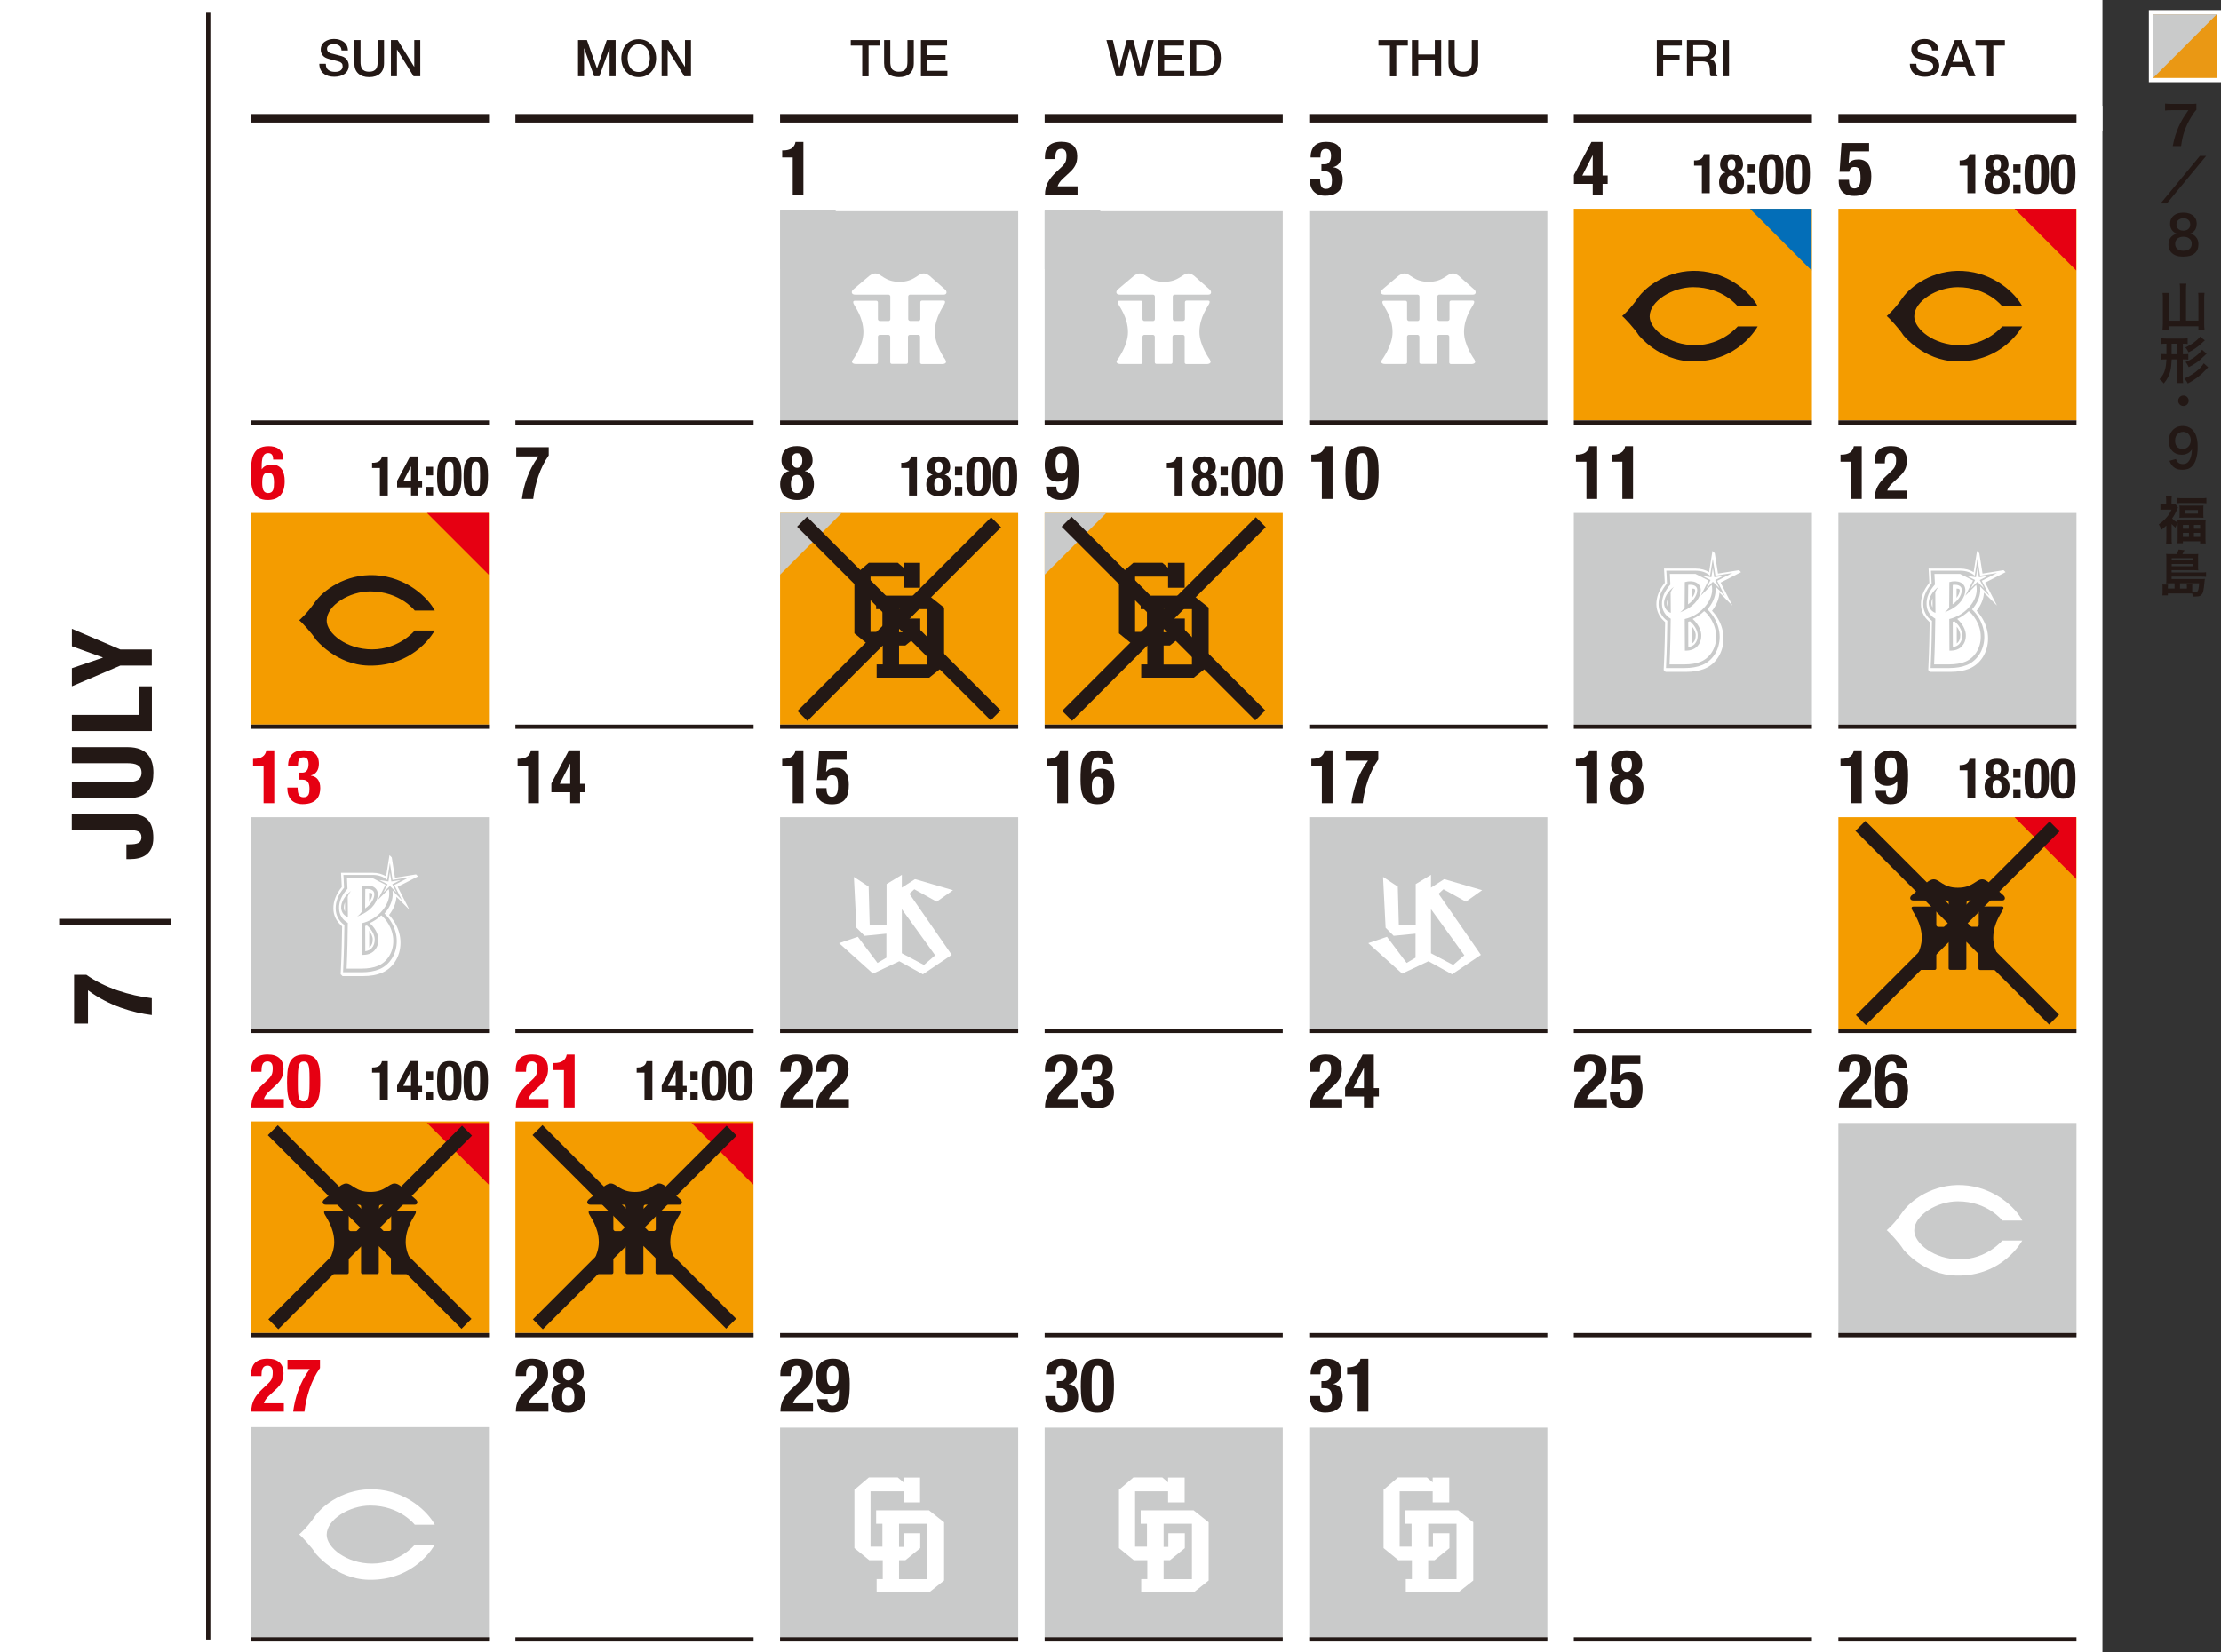 <?xml version="1.0" encoding="UTF-8"?>
<svg id="_レイヤー_2" data-name="レイヤー_2" xmlns="http://www.w3.org/2000/svg" viewBox="0 0 261.74 194.76">
  <rect x="0" y="0" width="261.74" height="194.76" fill="#333333" stroke="none"/>
  <defs>
    <style>
      .cls-1 {
        fill: #036eb8;
      }

      .cls-2, .cls-3 {
        fill: #fff;
      }

      .cls-3 {
        stroke: #fff;
        stroke-width: 3px;
      }

      .cls-3, .cls-4, .cls-5 {
        stroke-miterlimit: 10;
      }

      .cls-4 {
        stroke-width: .5px;
      }

      .cls-4, .cls-5 {
        fill: none;
        stroke: #231815;
      }

      .cls-6 {
        fill: #e60012;
      }

      .cls-7 {
        fill: #f49c00;
      }

      .cls-8 {
        fill: #231815;
      }

      .cls-9 {
        fill: #c9caca;
      }

      .cls-10 {
        fill: #ea9814;
      }
    </style>
  </defs>
  <g id="_レイヤー_1-2" data-name="レイヤー_1">
    <g>
      <rect class="cls-3" x="1.5" y="1.5" width="26.5" height="191.76" transform="translate(29.5 194.76) rotate(180)"/>
      <rect class="cls-3" x="28" y="13.97" width="218.27" height="179.29"/>
      <rect class="cls-3" x="215.09" y="1.5" width="31.18" height="12.47"/>
      <rect class="cls-3" x="28" y="1.5" width="31.18" height="12.47"/>
      <rect class="cls-3" x="59.19" y="1.5" width="31.18" height="12.47"/>
      <rect class="cls-3" x="90.37" y="1.5" width="31.18" height="12.47"/>
      <rect class="cls-3" x="121.55" y="1.5" width="31.18" height="12.47"/>
      <rect class="cls-3" x="152.73" y="1.5" width="31.18" height="12.47"/>
      <rect class="cls-3" x="183.91" y="1.5" width="31.18" height="12.47"/>
      <path class="cls-8" d="M225.84,7.56c0,.31.1.54.3.69.2.15.46.22.78.22.31,0,.53-.06.68-.19.15-.13.22-.28.22-.46,0-.15-.03-.27-.1-.35-.07-.08-.15-.14-.25-.18-.13-.05-.36-.12-.71-.2-.26-.07-.45-.12-.57-.15-.34-.09-.58-.23-.73-.43s-.22-.41-.22-.66c0-.21.04-.39.13-.55.09-.16.2-.29.35-.39.15-.11.32-.18.5-.24.19-.05.38-.08.58-.08.23,0,.44.03.64.09s.37.15.52.26c.15.12.27.26.35.43.08.17.13.36.13.58h-.75c-.02-.26-.1-.45-.27-.57-.16-.12-.38-.18-.65-.18-.1,0-.19,0-.28.03-.09.02-.17.05-.25.09-.08.04-.14.1-.19.17-.05.07-.07.16-.07.26,0,.14.05.26.13.35.09.09.21.16.37.2l.17.04c.18.05.35.09.5.13.16.04.28.07.37.1s.16.04.19.05c.27.08.47.22.62.43.14.21.21.43.21.66s-.05.43-.14.6-.22.31-.38.42c-.16.11-.34.19-.55.24-.2.05-.41.08-.63.08-.25,0-.48-.03-.69-.09-.21-.06-.4-.15-.56-.28-.16-.12-.29-.28-.38-.48-.09-.2-.14-.42-.14-.68h.75Z"/>
      <path class="cls-8" d="M230.37,4.72h.8l1.64,4.27h-.8l-.4-1.13h-1.71l-.4,1.13h-.77l1.64-4.27ZM230.11,7.29h1.3l-.64-1.84h-.02l-.65,1.84Z"/>
      <path class="cls-8" d="M232.81,4.72h3.46v.65h-1.36v3.63h-.75v-3.63h-1.35v-.65Z"/>
      <path class="cls-8" d="M68.12,4.72h1.05l1.18,3.34h.01l1.15-3.34h1.04v4.27h-.71v-3.3h-.01l-1.19,3.3h-.62l-1.18-3.3h-.01v3.3h-.71v-4.27Z"/>
      <path class="cls-8" d="M76.12,4.79c.26.12.47.28.65.48.18.21.31.44.41.72.09.27.14.56.14.87s-.05.6-.14.87c-.09.27-.23.51-.41.71-.18.21-.39.37-.65.48-.25.12-.54.17-.85.17s-.59-.06-.85-.17c-.26-.12-.47-.28-.65-.48-.18-.21-.31-.44-.41-.71-.09-.27-.14-.56-.14-.87s.05-.6.14-.87c.09-.27.23-.51.41-.72.18-.21.39-.37.65-.48.25-.12.54-.17.85-.17s.59.06.85.17ZM74.69,5.36c-.17.09-.3.21-.41.36s-.18.33-.24.52c-.05.2-.08.4-.08.61s.03.41.08.61c.05.19.13.37.24.52s.24.28.41.37.36.13.58.13.41-.04.58-.13.3-.21.41-.37c.11-.15.19-.33.24-.52.05-.19.08-.4.08-.61s-.03-.41-.08-.61-.13-.37-.24-.52c-.11-.15-.24-.27-.41-.37-.17-.09-.36-.13-.58-.13s-.41.04-.58.13Z"/>
      <path class="cls-8" d="M77.97,4.72h.79l1.95,3.15h.01v-3.15h.71v4.27h-.79l-1.94-3.14h-.02v3.14h-.71v-4.27Z"/>
      <path class="cls-8" d="M100.26,4.72h3.46v.65h-1.36v3.63h-.75v-3.63h-1.35v-.65Z"/>
      <path class="cls-8" d="M104.17,4.72h.75v2.49c0,.19,0,.35.03.48.02.13.06.25.12.37.06.12.17.21.31.28.14.07.32.11.55.11s.41-.04.55-.11c.14-.07.24-.17.31-.28.06-.12.11-.24.12-.37.02-.13.03-.29.03-.48v-2.49h.75v2.73c0,.53-.16.94-.47,1.22-.31.28-.74.42-1.28.42s-.97-.14-1.28-.42c-.31-.28-.47-.69-.47-1.22v-2.73Z"/>
      <path class="cls-8" d="M108.54,4.72h3.07v.65h-2.33v1.12h2.15v.61h-2.15v1.25h2.37v.65h-3.12v-4.27Z"/>
      <path class="cls-8" d="M130.39,4.72h.76l.77,3.27h.01l.86-3.27h.77l.84,3.27h.01l.8-3.27h.76l-1.18,4.27h-.76l-.86-3.27h-.01l-.87,3.27h-.77l-1.13-4.27Z"/>
      <path class="cls-8" d="M136.46,4.72h3.07v.65h-2.33v1.12h2.15v.61h-2.15v1.25h2.37v.65h-3.12v-4.27Z"/>
      <path class="cls-8" d="M140.23,4.72h1.77c.32,0,.6.05.84.16s.44.26.59.45c.16.19.27.42.34.68.07.26.11.54.11.84s-.04.58-.11.84c-.07.26-.19.49-.34.68-.16.19-.35.35-.59.45s-.52.16-.84.16h-1.77v-4.27ZM140.98,8.38h.74c.28,0,.52-.04.71-.11.19-.08.33-.18.44-.32.1-.14.18-.3.22-.48.04-.18.06-.39.06-.62s-.02-.44-.06-.62c-.04-.18-.12-.34-.22-.48-.1-.14-.25-.24-.44-.32-.19-.08-.42-.11-.71-.11h-.74v3.05Z"/>
      <path class="cls-8" d="M162.45,4.72h3.46v.65h-1.36v3.63h-.75v-3.63h-1.35v-.65Z"/>
      <path class="cls-8" d="M166.39,4.72h.75v1.7h1.95v-1.7h.75v4.27h-.75v-1.93h-1.95v1.93h-.75v-4.27Z"/>
      <path class="cls-8" d="M170.68,4.72h.75v2.49c0,.19,0,.35.03.48.02.13.06.25.12.37.06.12.17.21.31.28.14.07.32.11.55.11s.41-.04.55-.11c.14-.07.24-.17.31-.28.06-.12.11-.24.12-.37.02-.13.03-.29.03-.48v-2.49h.75v2.73c0,.53-.16.94-.47,1.22-.31.28-.74.42-1.28.42s-.97-.14-1.28-.42c-.31-.28-.47-.69-.47-1.22v-2.73Z"/>
      <path class="cls-8" d="M195.25,4.72h2.95v.65h-2.2v1.12h1.93v.61h-1.93v1.9h-.75v-4.27Z"/>
      <path class="cls-8" d="M198.79,4.72h2.04c.46,0,.81.1,1.05.3.24.2.36.49.36.85,0,.19-.03.35-.08.49s-.12.24-.2.32c-.08.08-.15.14-.22.17s-.14.07-.2.09h0c.08.02.15.05.22.08.07.03.14.08.2.15s.12.16.16.28.06.25.06.41c0,.26.02.5.06.7.04.2.1.34.17.43h-.8c-.05-.08-.08-.17-.09-.27s-.02-.22-.02-.36c0-.41-.06-.7-.18-.87s-.34-.26-.67-.26h-1.1v1.76h-.75v-4.27ZM199.54,6.66h1.23c.49,0,.73-.23.73-.68,0-.13-.02-.24-.06-.33-.04-.09-.09-.15-.16-.2s-.15-.08-.23-.1-.18-.03-.29-.03h-1.22v1.33Z"/>
      <path class="cls-8" d="M203.01,4.72h.75v4.27h-.75v-4.27Z"/>
      <path class="cls-8" d="M38.4,7.56c0,.31.1.54.3.69.2.15.46.22.78.22.31,0,.53-.06.68-.19.15-.13.22-.28.22-.46,0-.15-.03-.27-.1-.35-.07-.08-.15-.14-.25-.18-.13-.05-.36-.12-.71-.2-.26-.07-.45-.12-.57-.15-.34-.09-.58-.23-.73-.43s-.22-.41-.22-.66c0-.21.04-.39.13-.55.09-.16.2-.29.35-.39.15-.11.32-.18.5-.24.19-.05.38-.08.58-.08.23,0,.44.03.64.09s.37.15.52.26c.15.12.27.26.35.43.08.17.13.36.13.58h-.75c-.02-.26-.1-.45-.27-.57-.16-.12-.38-.18-.65-.18-.1,0-.19,0-.28.03-.09.02-.17.05-.25.09-.08.04-.14.1-.19.17-.05.07-.07.16-.07.26,0,.14.05.26.13.35.09.09.21.16.37.2l.17.04c.18.05.35.09.5.13.16.04.28.07.37.1s.16.04.19.05c.27.08.47.22.62.43.14.21.21.43.21.66s-.05.43-.14.6-.22.31-.38.42c-.16.11-.34.19-.55.24-.2.05-.41.08-.63.08-.25,0-.48-.03-.69-.09-.21-.06-.4-.15-.56-.28-.16-.12-.29-.28-.38-.48-.09-.2-.14-.42-.14-.68h.75Z"/>
      <path class="cls-8" d="M41.74,4.72h.75v2.49c0,.19,0,.35.03.48.02.13.06.25.12.37.06.12.17.21.31.28.14.07.32.11.55.11s.41-.04.55-.11c.14-.07.24-.17.31-.28.06-.12.11-.24.12-.37.02-.13.03-.29.03-.48v-2.49h.75v2.73c0,.53-.16.94-.47,1.22-.31.28-.74.42-1.28.42s-.97-.14-1.28-.42c-.31-.28-.47-.69-.47-1.22v-2.73Z"/>
      <path class="cls-8" d="M46.07,4.72h.79l1.95,3.15h.01v-3.15h.71v4.27h-.79l-1.94-3.14h-.02v3.14h-.71v-4.27Z"/>
      <path class="cls-8" d="M93.42,22.96v-4.4h-1.24v-.83h.11c.83,0,1.34-.32,1.46-1h.93v6.23h-1.27Z"/>
      <path class="cls-8" d="M126.99,22.96h-3.84c0-1.11.45-1.88,1.37-2.73l.51-.48c.55-.5.65-.78.65-1.43,0-.52-.22-.78-.62-.78-.63,0-.7.55-.71,1.21h-1.21v-.24c0-1.15.61-1.8,1.94-1.8,1.25,0,1.87.62,1.87,1.7,0,.81-.25,1.34-.97,1.98l-.7.65c-.37.33-.58.68-.64.92h2.35v.99Z"/>
      <path class="cls-8" d="M155.57,21.14c.02.72.14,1.12.7,1.12.62,0,.7-.46.7-1s-.12-1.07-.82-1.07h-.42v-.83h.41c.53,0,.72-.47.72-.99,0-.58-.19-.82-.61-.82-.55,0-.64.42-.64,1.01h-1.16c0-1.22.65-1.84,1.83-1.84s1.8.5,1.8,1.6c0,.75-.36,1.24-.95,1.37v.02c.8.12,1.11.69,1.11,1.47,0,.84-.34,1.89-2.07,1.89-1.21,0-1.81-.73-1.81-1.92v-.03h1.21Z"/>
      <path class="cls-8" d="M185.48,20.63l2.07-3.9h1.31v3.95h.6v.99h-.6v1.29h-1.16v-1.29h-2.22v-1.04ZM187.7,18.32h-.02l-1.21,2.37h1.23v-2.37Z"/>
      <path class="cls-8" d="M220.28,17.84h-2.3l-.13,1.42h.02c.24-.33.61-.47,1.14-.47,1.2,0,1.52,1,1.52,1.99,0,1.36-.4,2.31-2,2.31s-1.84-1.04-1.84-1.73v-.17h1.21c0,.41.07,1.02.62,1.02.51,0,.74-.4.74-1.21,0-1.03-.16-1.32-.73-1.32-.36,0-.55.22-.6.57h-1.14l.23-3.39h3.25v.99Z"/>
      <path class="cls-6" d="M32.19,54.17c0-.48-.15-.76-.57-.76-.67,0-.78.67-.78,1.58v.31h.02c.21-.33.62-.54,1.17-.54,1.11,0,1.52.83,1.52,1.95,0,1.43-.62,2.23-2.02,2.23-1.74,0-1.96-1.39-1.96-2.91,0-1.76.04-3.44,2.1-3.44.9,0,1.72.38,1.73,1.58h-1.21ZM31.6,58.12c.62,0,.69-.53.69-1.23,0-.85-.19-1.18-.69-1.18s-.7.33-.7,1.18c0,.71.11,1.23.7,1.23Z"/>
      <path class="cls-8" d="M64.67,52.71v.97c-1.03,1.45-1.63,3.38-1.83,5.14h-1.33c.19-1.51.72-3.36,1.95-5.02h-2.62v-1.09h3.84Z"/>
      <path class="cls-8" d="M93,55.52v-.02c-.67-.18-.9-.75-.9-1.2,0-1.22.7-1.72,1.83-1.72s1.83.49,1.83,1.72c0,.45-.23,1.02-.9,1.2v.02c.71.14,1.06.76,1.06,1.54,0,.71-.25,1.88-1.99,1.88s-1.99-1.17-1.99-1.88c0-.78.35-1.4,1.06-1.54ZM93.93,58.12c.57,0,.72-.48.72-1.07s-.15-1.07-.72-1.07-.72.48-.72,1.07.15,1.07.72,1.07ZM93.93,55.14c.37,0,.62-.29.62-.87s-.2-.85-.62-.85-.62.29-.62.85.25.87.62.87Z"/>
      <path class="cls-8" d="M124.49,57.37c0,.47.15.75.57.75.67,0,.77-.67.77-1.58v-.3h-.02c-.21.32-.62.53-1.17.53-1.11,0-1.52-.83-1.52-1.95,0-1.43.62-2.23,2.02-2.23,1.74,0,1.96,1.39,1.96,2.91,0,1.77-.04,3.44-2.09,3.44-.9,0-1.72-.38-1.74-1.58h1.22ZM125.08,55.83c.5,0,.7-.33.7-1.18,0-.71-.11-1.23-.7-1.23s-.69.53-.69,1.23c0,.84.19,1.18.69,1.18Z"/>
      <path class="cls-8" d="M155.78,58.82v-4.4h-1.24v-.83h.11c.83,0,1.34-.32,1.46-1h.93v6.23h-1.27Z"/>
      <path class="cls-8" d="M160.52,52.59c1.5,0,1.95.82,1.95,3.03,0,1.73-.1,3.33-1.95,3.33-1.51,0-1.96-.82-1.96-3.03,0-1.73.1-3.33,1.96-3.33ZM159.83,56.19c0,1.57.14,1.93.69,1.93s.69-.49.69-2.1v-.68c0-1.57-.14-1.93-.69-1.93s-.69.49-.69,2.1v.68Z"/>
      <path class="cls-8" d="M186.96,58.82v-4.4h-1.24v-.83h.11c.83,0,1.34-.32,1.46-1h.93v6.23h-1.27Z"/>
      <path class="cls-8" d="M191.19,58.82v-4.4h-1.24v-.83h.11c.83,0,1.34-.32,1.46-1h.93v6.23h-1.27Z"/>
      <path class="cls-8" d="M218.14,58.82v-4.4h-1.24v-.83h.11c.83,0,1.34-.32,1.46-1h.93v6.23h-1.27Z"/>
      <path class="cls-8" d="M224.76,58.82h-3.84c0-1.11.45-1.88,1.37-2.73l.51-.48c.55-.5.65-.78.65-1.43,0-.52-.22-.78-.62-.78-.63,0-.7.55-.71,1.22h-1.21v-.24c0-1.15.61-1.8,1.94-1.8,1.25,0,1.87.62,1.87,1.7,0,.81-.25,1.34-.97,1.98l-.7.65c-.37.33-.58.68-.64.92h2.35v.99Z"/>
      <path class="cls-6" d="M31.06,94.68v-4.4h-1.24v-.83h.11c.83,0,1.34-.32,1.46-1h.93v6.23h-1.27Z"/>
      <path class="cls-6" d="M35.07,92.86c.02.72.14,1.12.7,1.12.62,0,.7-.46.7-1s-.12-1.07-.82-1.07h-.42v-.83h.41c.53,0,.72-.48.72-.99,0-.58-.19-.82-.61-.82-.55,0-.64.42-.64,1.01h-1.16c0-1.22.65-1.84,1.83-1.84s1.8.5,1.8,1.6c0,.75-.36,1.24-.95,1.37v.02c.8.12,1.11.69,1.11,1.47,0,.84-.34,1.89-2.07,1.89-1.21,0-1.81-.73-1.81-1.92v-.03h1.21Z"/>
      <path class="cls-8" d="M62.24,94.68v-4.4h-1.24v-.83h.11c.83,0,1.34-.32,1.46-1h.93v6.23h-1.27Z"/>
      <path class="cls-8" d="M64.98,92.35l2.07-3.9h1.31v3.95h.6v.99h-.6v1.29h-1.16v-1.29h-2.22v-1.04ZM67.2,90.03h-.02l-1.21,2.37h1.23v-2.37Z"/>
      <path class="cls-8" d="M93.42,94.68v-4.4h-1.24v-.83h.11c.83,0,1.34-.32,1.46-1h.93v6.23h-1.27Z"/>
      <path class="cls-8" d="M99.78,89.56h-2.3l-.13,1.42h.02c.24-.33.61-.47,1.14-.47,1.2,0,1.52,1,1.52,1.99,0,1.37-.4,2.31-2,2.31s-1.84-1.04-1.84-1.73v-.17h1.21c0,.41.07,1.02.62,1.02.51,0,.74-.41.74-1.22,0-1.03-.16-1.32-.73-1.32-.36,0-.55.22-.6.57h-1.14l.23-3.39h3.25v.99Z"/>
      <path class="cls-8" d="M124.6,94.68v-4.4h-1.24v-.83h.11c.83,0,1.34-.32,1.46-1h.93v6.23h-1.27Z"/>
      <path class="cls-8" d="M129.96,90.03c0-.48-.15-.76-.57-.76-.67,0-.78.67-.78,1.58v.31h.02c.21-.33.63-.54,1.17-.54,1.11,0,1.52.83,1.52,1.95,0,1.43-.62,2.23-2.02,2.23-1.74,0-1.96-1.39-1.96-2.91,0-1.76.04-3.44,2.1-3.44.9,0,1.72.38,1.73,1.58h-1.21ZM129.37,93.98c.62,0,.69-.53.69-1.23,0-.85-.19-1.18-.69-1.18s-.7.33-.7,1.18c0,.71.11,1.23.7,1.23Z"/>
      <path class="cls-8" d="M155.78,94.68v-4.4h-1.24v-.83h.11c.83,0,1.34-.32,1.46-1h.93v6.23h-1.27Z"/>
      <path class="cls-8" d="M162.43,88.57v.97c-1.03,1.45-1.63,3.38-1.83,5.14h-1.33c.19-1.51.72-3.36,1.95-5.02h-2.62v-1.09h3.84Z"/>
      <path class="cls-8" d="M186.96,94.68v-4.4h-1.24v-.83h.11c.83,0,1.34-.32,1.46-1h.93v6.23h-1.27Z"/>
      <path class="cls-8" d="M190.76,91.38v-.02c-.67-.18-.9-.75-.9-1.2,0-1.22.7-1.72,1.83-1.72s1.83.49,1.83,1.72c0,.45-.23,1.02-.9,1.2v.02c.71.14,1.06.76,1.06,1.54,0,.71-.25,1.88-1.99,1.88s-1.99-1.17-1.99-1.88c0-.78.35-1.4,1.06-1.54ZM191.7,93.98c.57,0,.72-.48.72-1.07s-.15-1.07-.72-1.07-.72.48-.72,1.07.15,1.07.72,1.07ZM191.7,91c.37,0,.62-.29.62-.87s-.2-.85-.62-.85-.62.29-.62.85.25.87.62.87Z"/>
      <path class="cls-8" d="M218.14,94.68v-4.4h-1.24v-.83h.11c.83,0,1.34-.32,1.46-1h.93v6.23h-1.27Z"/>
      <path class="cls-8" d="M222.25,93.23c0,.47.15.75.57.75.67,0,.77-.67.77-1.58v-.3h-.02c-.21.32-.62.53-1.17.53-1.11,0-1.52-.83-1.52-1.95,0-1.43.62-2.23,2.02-2.23,1.74,0,1.96,1.39,1.96,2.91,0,1.77-.04,3.44-2.09,3.44-.9,0-1.72-.38-1.74-1.58h1.22ZM222.84,91.69c.5,0,.7-.33.7-1.18,0-.71-.11-1.23-.7-1.23s-.69.53-.69,1.23c0,.84.19,1.18.69,1.18Z"/>
      <path class="cls-6" d="M33.45,130.54h-3.84c0-1.11.45-1.88,1.37-2.73l.51-.48c.55-.5.65-.78.65-1.43,0-.52-.22-.78-.62-.78-.63,0-.7.55-.71,1.22h-1.21v-.24c0-1.15.61-1.8,1.94-1.8,1.25,0,1.87.62,1.87,1.7,0,.81-.25,1.34-.97,1.98l-.7.65c-.37.33-.58.68-.64.92h2.35v.99Z"/>
      <path class="cls-6" d="M35.79,124.31c1.5,0,1.95.82,1.95,3.03,0,1.73-.1,3.33-1.95,3.33-1.51,0-1.96-.82-1.96-3.03,0-1.73.1-3.33,1.96-3.33ZM35.1,127.91c0,1.57.14,1.93.69,1.93s.69-.49.69-2.1v-.68c0-1.57-.14-1.93-.69-1.93s-.69.49-.69,2.1v.68Z"/>
      <path class="cls-6" d="M64.63,130.54h-3.84c0-1.11.45-1.88,1.37-2.73l.51-.48c.55-.5.65-.78.65-1.43,0-.52-.22-.78-.62-.78-.63,0-.7.55-.71,1.22h-1.21v-.24c0-1.15.61-1.8,1.94-1.8,1.25,0,1.87.62,1.87,1.7,0,.81-.25,1.34-.97,1.98l-.7.65c-.37.33-.58.68-.64.92h2.35v.99Z"/>
      <path class="cls-6" d="M66.46,130.54v-4.4h-1.24v-.83h.11c.83,0,1.34-.32,1.46-1h.93v6.23h-1.27Z"/>
      <path class="cls-8" d="M95.81,130.54h-3.84c0-1.11.45-1.88,1.37-2.73l.51-.48c.55-.5.65-.78.65-1.43,0-.52-.22-.78-.62-.78-.63,0-.7.55-.71,1.22h-1.21v-.24c0-1.15.61-1.8,1.94-1.8,1.25,0,1.87.62,1.87,1.7,0,.81-.25,1.34-.97,1.98l-.7.65c-.37.33-.58.68-.64.92h2.35v.99Z"/>
      <path class="cls-8" d="M100.04,130.54h-3.84c0-1.11.45-1.88,1.37-2.73l.51-.48c.55-.5.65-.78.65-1.43,0-.52-.22-.78-.62-.78-.63,0-.7.55-.71,1.22h-1.21v-.24c0-1.15.61-1.8,1.94-1.8,1.25,0,1.87.62,1.87,1.7,0,.81-.25,1.34-.97,1.98l-.7.65c-.37.33-.58.68-.64.92h2.35v.99Z"/>
      <path class="cls-8" d="M126.99,130.54h-3.84c0-1.11.45-1.88,1.37-2.73l.51-.48c.55-.5.65-.78.65-1.43,0-.52-.22-.78-.62-.78-.63,0-.7.55-.71,1.22h-1.21v-.24c0-1.15.61-1.8,1.94-1.8,1.25,0,1.87.62,1.87,1.7,0,.81-.25,1.34-.97,1.98l-.7.65c-.37.33-.58.68-.64.92h2.35v.99Z"/>
      <path class="cls-8" d="M128.61,128.72c.02.72.14,1.12.7,1.12.62,0,.7-.46.7-1s-.12-1.07-.82-1.07h-.42v-.83h.41c.53,0,.72-.48.72-.99,0-.58-.19-.82-.61-.82-.55,0-.64.42-.64,1.01h-1.16c0-1.22.65-1.84,1.83-1.84s1.8.5,1.8,1.6c0,.75-.36,1.24-.95,1.37v.02c.8.12,1.11.69,1.11,1.47,0,.84-.34,1.89-2.07,1.89-1.21,0-1.81-.73-1.81-1.92v-.03h1.21Z"/>
      <path class="cls-8" d="M158.18,130.54h-3.84c0-1.11.45-1.88,1.37-2.73l.51-.48c.55-.5.65-.78.65-1.43,0-.52-.22-.78-.62-.78-.63,0-.7.55-.71,1.22h-1.21v-.24c0-1.15.61-1.8,1.94-1.8,1.25,0,1.87.62,1.87,1.7,0,.81-.25,1.34-.97,1.98l-.7.65c-.37.33-.58.68-.64.92h2.35v.99Z"/>
      <path class="cls-8" d="M158.52,128.21l2.07-3.9h1.31v3.95h.6v.99h-.6v1.29h-1.16v-1.29h-2.22v-1.04ZM160.74,125.89h-.02l-1.21,2.37h1.23v-2.37Z"/>
      <path class="cls-8" d="M189.36,130.54h-3.84c0-1.11.45-1.88,1.37-2.73l.51-.48c.55-.5.65-.78.65-1.43,0-.52-.22-.78-.62-.78-.63,0-.7.55-.71,1.22h-1.21v-.24c0-1.15.61-1.8,1.94-1.8,1.25,0,1.87.62,1.87,1.7,0,.81-.25,1.34-.97,1.98l-.7.65c-.37.33-.58.68-.64.92h2.35v.99Z"/>
      <path class="cls-8" d="M193.32,125.41h-2.3l-.13,1.42h.02c.24-.33.61-.47,1.14-.47,1.2,0,1.52,1,1.52,1.99,0,1.37-.4,2.31-2,2.31s-1.84-1.04-1.84-1.73v-.17h1.21c0,.41.07,1.02.62,1.02.51,0,.74-.41.74-1.22,0-1.03-.16-1.32-.73-1.32-.36,0-.55.22-.6.57h-1.14l.23-3.39h3.25v.99Z"/>
      <path class="cls-8" d="M220.54,130.54h-3.84c0-1.11.45-1.88,1.37-2.73l.51-.48c.55-.5.65-.78.65-1.43,0-.52-.22-.78-.62-.78-.63,0-.7.55-.71,1.22h-1.21v-.24c0-1.15.61-1.8,1.94-1.8,1.25,0,1.87.62,1.87,1.7,0,.81-.25,1.34-.97,1.98l-.7.65c-.37.33-.58.68-.64.92h2.35v.99Z"/>
      <path class="cls-8" d="M223.5,125.89c0-.48-.15-.76-.57-.76-.67,0-.78.67-.78,1.58v.31h.02c.21-.33.63-.54,1.17-.54,1.11,0,1.52.83,1.52,1.95,0,1.43-.62,2.23-2.02,2.23-1.74,0-1.96-1.39-1.96-2.91,0-1.76.04-3.44,2.1-3.44.9,0,1.72.38,1.73,1.58h-1.21ZM222.91,129.83c.62,0,.69-.53.69-1.23,0-.85-.19-1.18-.69-1.18s-.7.33-.7,1.18c0,.71.11,1.23.7,1.23Z"/>
      <path class="cls-6" d="M33.45,166.4h-3.84c0-1.11.45-1.88,1.37-2.73l.51-.48c.55-.5.65-.78.65-1.43,0-.52-.22-.78-.62-.78-.63,0-.7.55-.71,1.22h-1.21v-.24c0-1.15.61-1.8,1.94-1.8,1.25,0,1.87.62,1.87,1.7,0,.81-.25,1.34-.97,1.98l-.7.65c-.37.33-.58.68-.64.92h2.35v.99Z"/>
      <path class="cls-6" d="M37.71,160.29v.97c-1.03,1.45-1.63,3.38-1.83,5.14h-1.33c.19-1.51.72-3.36,1.95-5.02h-2.62v-1.09h3.84Z"/>
      <path class="cls-8" d="M64.63,166.4h-3.84c0-1.11.45-1.88,1.37-2.73l.51-.48c.55-.5.65-.78.65-1.43,0-.52-.22-.78-.62-.78-.63,0-.7.55-.71,1.22h-1.21v-.24c0-1.15.61-1.8,1.94-1.8,1.25,0,1.87.62,1.87,1.7,0,.81-.25,1.34-.97,1.98l-.7.65c-.37.33-.58.68-.64.92h2.35v.99Z"/>
      <path class="cls-8" d="M66.04,163.1v-.02c-.67-.18-.9-.75-.9-1.2,0-1.22.7-1.72,1.83-1.72s1.83.49,1.83,1.72c0,.45-.23,1.02-.9,1.2v.02c.71.14,1.06.76,1.06,1.54,0,.71-.25,1.88-1.99,1.88s-1.99-1.17-1.99-1.88c0-.78.35-1.4,1.06-1.54ZM66.97,165.69c.57,0,.72-.48.72-1.07s-.15-1.07-.72-1.07-.72.48-.72,1.07.15,1.07.72,1.07ZM66.97,162.72c.37,0,.62-.29.62-.87s-.2-.85-.62-.85-.62.29-.62.85.25.87.62.87Z"/>
      <path class="cls-8" d="M95.81,166.4h-3.84c0-1.11.45-1.88,1.37-2.73l.51-.48c.55-.5.65-.78.65-1.43,0-.52-.22-.78-.62-.78-.63,0-.7.55-.71,1.22h-1.21v-.24c0-1.15.61-1.8,1.94-1.8,1.25,0,1.87.62,1.87,1.7,0,.81-.25,1.34-.97,1.98l-.7.65c-.37.33-.58.68-.64.92h2.35v.99Z"/>
      <path class="cls-8" d="M97.53,164.94c0,.47.15.75.57.75.67,0,.77-.67.77-1.58v-.3h-.02c-.21.32-.62.53-1.17.53-1.11,0-1.52-.83-1.52-1.95,0-1.43.62-2.23,2.02-2.23,1.74,0,1.96,1.39,1.96,2.91,0,1.77-.04,3.44-2.09,3.44-.9,0-1.72-.38-1.74-1.58h1.22ZM98.12,163.4c.5,0,.7-.33.7-1.18,0-.71-.11-1.23-.7-1.23s-.69.53-.69,1.23c0,.84.19,1.18.69,1.18Z"/>
      <path class="cls-8" d="M124.39,164.58c.02.72.14,1.12.7,1.12.62,0,.7-.46.7-1s-.12-1.07-.82-1.07h-.42v-.83h.41c.53,0,.72-.48.72-.99,0-.58-.19-.82-.61-.82-.55,0-.64.42-.64,1.01h-1.16c0-1.22.65-1.84,1.83-1.84s1.8.5,1.8,1.6c0,.75-.36,1.24-.95,1.37v.02c.8.12,1.11.69,1.11,1.47,0,.84-.34,1.89-2.07,1.89-1.21,0-1.81-.73-1.81-1.92v-.03h1.21Z"/>
      <path class="cls-8" d="M129.33,160.16c1.5,0,1.95.82,1.95,3.03,0,1.73-.1,3.33-1.95,3.33-1.51,0-1.96-.82-1.96-3.03,0-1.73.1-3.33,1.96-3.33ZM128.65,163.76c0,1.57.14,1.93.69,1.93s.69-.49.69-2.1v-.68c0-1.57-.14-1.93-.69-1.93s-.69.49-.69,2.1v.68Z"/>
      <line class="cls-5" x1="29.56" y1="13.94" x2="57.63" y2="13.94"/>
      <line class="cls-5" x1="60.74" y1="13.94" x2="88.81" y2="13.94"/>
      <line class="cls-5" x1="91.93" y1="13.94" x2="119.99" y2="13.94"/>
      <line class="cls-5" x1="123.11" y1="13.94" x2="151.17" y2="13.94"/>
      <line class="cls-5" x1="154.29" y1="13.94" x2="182.35" y2="13.94"/>
      <line class="cls-5" x1="185.47" y1="13.94" x2="213.53" y2="13.94"/>
      <line class="cls-5" x1="216.65" y1="13.94" x2="244.71" y2="13.94"/>
      <path class="cls-8" d="M8.73,114.91h1.45c2.18,1.54,5.07,2.44,7.71,2.75v1.99c-2.26-.29-5.04-1.08-7.52-2.92v3.93h-1.64v-5.75Z"/>
      <path class="cls-8" d="M6.97,109.01v-.7h13.2v.7H6.97Z"/>
      <path class="cls-8" d="M8.47,95.94h6.78c2.01,0,2.82.91,2.82,2.84s-1.28,2.49-2.76,2.49h-.41v-1.74h.29c1,0,1.48-.16,1.48-.84s-.48-.84-1.48-.84h-6.73v-1.9Z"/>
      <path class="cls-8" d="M8.47,92.19h6.57c.94,0,1.64-.22,1.64-1.11s-.7-1.11-1.64-1.11h-6.57v-1.9h6.57c2.4,0,3.04,1.46,3.04,3.01s-.51,3.01-3.04,3.01h-6.57v-1.9Z"/>
      <path class="cls-8" d="M17.89,86.17h-9.42v-1.9h7.87v-3.37h1.56v5.27Z"/>
      <path class="cls-8" d="M8.47,78.77l3.64-1.24v-.03l-3.64-1.32v-2.06l5.71,2.44h3.71v1.9h-3.71l-5.71,2.44v-2.14Z"/>
      <path class="cls-8" d="M155.57,164.58c.02.72.14,1.12.7,1.12.62,0,.7-.46.7-1s-.12-1.07-.82-1.07h-.42v-.83h.41c.53,0,.72-.48.72-.99,0-.58-.19-.82-.61-.82-.55,0-.64.42-.64,1.01h-1.16c0-1.22.65-1.84,1.83-1.84s1.8.5,1.8,1.6c0,.75-.36,1.24-.95,1.37v.02c.8.12,1.11.69,1.11,1.47,0,.84-.34,1.89-2.07,1.89-1.21,0-1.81-.73-1.81-1.92v-.03h1.21Z"/>
      <path class="cls-8" d="M160,166.4v-4.4h-1.24v-.83h.11c.83,0,1.34-.32,1.46-1h.93v6.23h-1.27Z"/>
      <g>
        <rect class="cls-9" x="91.93" y="24.9" width="28.06" height="24.94"/>
        <path class="cls-2" d="M111.44,42.45c-.12-.17-1.27-1.76-1.27-3.32,0-1.78,1.06-3.06,1.17-3.38.11-.32-.08-.32-.19-.32h-2.5c-.11,0-.19.09-.19.19v1.98c0,.19-.17.22-.21.23h-1.01s-.21-.03-.21-.24h0v-2.62h0c0-.24.22-.24.22-.24h3.97c.4,0,.4-.39.16-.6-.25-.22-1.8-1.59-1.8-1.59,0,0-.36-.31-.71-.31-.74,0-1.1.99-2.87.99s-2.13-.99-2.84-.99c-.38,0-.74.31-.74.31,0,0-1.76,1.49-1.88,1.59-.24.22-.24.6.24.6h3.92s.22,0,.22.24v2.63c0,.21-.17.24-.21.24h-1.04s-.21-.03-.21-.24h0v-1.96c0-.11-.09-.19-.19-.19h-2.5c-.11,0-.29,0-.19.32.11.32,1.17,1.6,1.17,3.38,0,1.55-1.15,3.14-1.28,3.32-.18.25.02.44.39.44h2.41c.11,0,.19-.09.19-.19v-3.01h0c0-.24.22-.24.22-.24h1.01s.21,0,.22.23v3.01c0,.11.09.19.19.19h1.71c.11,0,.19-.09.19-.19v-3h0c0-.24.22-.24.22-.24h.99s.22,0,.22.23v3.03c0,.11.09.19.19.19h2.41c.37,0,.57-.19.39-.44Z"/>
      </g>
      <g>
        <rect class="cls-9" x="123.11" y="24.9" width="28.06" height="24.94"/>
        <path class="cls-2" d="M142.62,42.45c-.12-.17-1.27-1.76-1.27-3.32,0-1.78,1.06-3.06,1.17-3.38.11-.32-.08-.32-.19-.32h-2.5c-.11,0-.19.09-.19.19v1.98c0,.19-.17.22-.21.23h-1.01s-.21-.03-.21-.24h0v-2.62h0c0-.24.22-.24.22-.24h3.97c.4,0,.4-.39.16-.6-.25-.22-1.8-1.59-1.8-1.59,0,0-.36-.31-.71-.31-.74,0-1.1.99-2.87.99s-2.13-.99-2.84-.99c-.38,0-.74.31-.74.31,0,0-1.76,1.49-1.88,1.59-.24.22-.24.6.24.6h3.92s.22,0,.22.24v2.63c0,.21-.17.24-.21.24h-1.04s-.21-.03-.21-.24h0v-1.96c0-.11-.09-.19-.19-.19h-2.5c-.11,0-.29,0-.19.32.11.32,1.17,1.6,1.17,3.38,0,1.55-1.15,3.14-1.28,3.32-.18.25.02.44.39.44h2.41c.11,0,.19-.09.19-.19v-3.01h0c0-.24.22-.24.22-.24h1.01s.21,0,.22.23v3.01c0,.11.09.19.19.19h1.71c.11,0,.19-.09.19-.19v-3h0c0-.24.22-.24.22-.24h.99s.22,0,.22.23v3.03c0,.11.09.19.19.19h2.41c.37,0,.57-.19.39-.44Z"/>
      </g>
      <g>
        <rect class="cls-9" x="154.29" y="24.9" width="28.06" height="24.94"/>
        <path class="cls-2" d="M173.8,42.45c-.12-.17-1.27-1.76-1.27-3.32,0-1.78,1.06-3.06,1.17-3.38.11-.32-.08-.32-.19-.32h-2.5c-.11,0-.19.09-.19.19v1.98c0,.19-.17.22-.21.23h-1.01s-.21-.03-.21-.24h0v-2.62h0c0-.24.22-.24.22-.24h3.97c.4,0,.4-.39.16-.6-.25-.22-1.8-1.59-1.8-1.59,0,0-.36-.31-.71-.31-.74,0-1.1.99-2.87.99s-2.13-.99-2.84-.99c-.38,0-.74.31-.74.31,0,0-1.76,1.49-1.88,1.59-.24.22-.24.6.24.6h3.92s.22,0,.22.24v2.63c0,.21-.17.24-.21.24h-1.04s-.21-.03-.21-.24h0v-1.96c0-.11-.09-.19-.19-.19h-2.5c-.11,0-.29,0-.19.32.11.32,1.17,1.6,1.17,3.38,0,1.55-1.15,3.14-1.28,3.32-.18.25.02.44.39.44h2.41c.11,0,.19-.09.19-.19v-3.01h0c0-.24.22-.24.22-.24h1.01s.21,0,.22.23v3.01c0,.11.09.19.19.19h1.71c.11,0,.19-.09.19-.19v-3h0c0-.24.22-.24.22-.24h.99s.22,0,.22.23v3.03c0,.11.09.19.19.19h2.41c.37,0,.57-.19.39-.44Z"/>
      </g>
      <g>
        <rect class="cls-9" x="91.93" y="168.29" width="28.06" height="24.94"/>
        <path class="cls-2" d="M103.25,178.04v1.58h.74v2.69h-1.4v-6.52h3.89v1.31h1.95v-2.93h-1.95v.57l-.68-.58h-3.41l-1.7,1.45v6.87l1.75,1.43h1.59v2.23h-.72v1.56h6.2l1.75-1.39v-6.87l-1.78-1.41h-6.21ZM109.29,186.15h-3.34v-2.24h.75l1.75-1.42v-1.76h-1.94v1.61h-.56v-2.72h3.34v6.53Z"/>
      </g>
      <g>
        <rect class="cls-9" x="123.11" y="168.29" width="28.06" height="24.95"/>
        <path class="cls-2" d="M134.43,178.04v1.58h.74v2.69h-1.4v-6.52h3.89v1.31h1.95v-2.93h-1.95v.57l-.68-.58h-3.41l-1.7,1.45v6.87l1.75,1.43h1.59v2.23h-.72v1.56h6.2l1.75-1.39v-6.87l-1.78-1.41h-6.21ZM140.47,186.15h-3.34v-2.24h.75l1.75-1.42v-1.76h-1.94v1.61h-.56v-2.72h3.34v6.53Z"/>
      </g>
      <g>
        <rect class="cls-9" x="154.29" y="168.29" width="28.06" height="24.95"/>
        <path class="cls-2" d="M165.61,178.04v1.58h.74v2.69h-1.4v-6.52h3.89v1.31h1.95v-2.93h-1.95v.57l-.68-.58h-3.41l-1.7,1.45v6.87l1.75,1.43h1.59v2.23h-.72v1.56h6.2l1.75-1.39v-6.87l-1.78-1.41h-6.21ZM171.65,186.15h-3.34v-2.24h.75l1.75-1.42v-1.76h-1.94v1.61h-.56v-2.72h3.34v6.53Z"/>
      </g>
      <g>
        <rect class="cls-9" x="185.47" y="60.47" width="28.06" height="24.94"/>
        <g>
          <path class="cls-2" d="M196.58,71.61c-.08-.12-.13-.26-.14-.41-.02-.21.03-.45.13-.68,0,.36,0,.74,0,1.09h0Z"/>
          <path class="cls-2" d="M200.83,72.05s0,0-.01,0c-.39.37-.86.69-1.35.91.14.12.98.88,1.02,1.88.02.61-.19,1.05-.47,1.35-.34.36-.83.53-1.46.51,0,0-.02-3.15-.02-3.73,1.74-.4,3.15-1.92,3.23-3.34.01-.24,0-.47-.06-.69l-1.29,1.29.92-1.8-1.53-.78h-3.02s.04.67.06,1.25c-.68.77-1.01,1.53-.99,2.31.01.79.44,1.39,1.03,1.72,0,1-.06,3.79-.14,5.39h1.76c.76,0,1.41-.11,1.94-.33.99-.41,1.8-1.5,1.8-2.93,0-1.53-.98-2.7-1.43-3.03ZM196.9,72.24c-.41-.13-.74-.51-.79-1.02-.06-.73.46-1.55,1.17-2.06-.2.21-.34.49-.4.7.01.66.02,1.62.02,2.38ZM198.52,71.95c-.17.08-.27.13-.53.23.23-.16.44-.4.54-.55,0,0,.02-1.95.02-3.02,1.01-.28,1.85.09,1.88.91.03.78-.61,1.83-1.91,2.43Z"/>
          <polygon class="cls-2" points="201.58 68.37 200.59 67.87 201.68 68.04 201.85 66.95 202.03 68.04 203.12 67.87 202.13 68.37 202.64 69.35 201.86 68.57 201.08 69.35 201.58 68.37"/>
          <g>
            <path class="cls-2" d="M199.21,73.29l-.06-.05c-.07.02-.13.04-.2.06,0,.75.01,2.33.01,2.98.32-.05.57-.17.75-.36.25-.27.37-.62.36-1.06-.03-.88-.86-1.58-.87-1.58ZM199.83,74.88c.01.36-.08.66-.29.87-.04.04-.08.07-.12.1,0-.6,0-1.4,0-1.98.2.26.4.61.42,1Z"/>
            <path class="cls-2" d="M200.02,69.54c-.02-.55-.59-.61-.83-.61-.08,0-.16,0-.24.02,0,.74-.01,1.69-.02,2.29.83-.58,1.1-1.27,1.08-1.7ZM199.41,69.38c.15,0,.26.02.3.06.06.06.06.12.06.18-.01.23-.12.53-.37.85,0-.36,0-.74,0-1.09Z"/>
            <path class="cls-2" d="M205.19,67.46l-.25-.25-2.48.4-.38-2.4-.27-.27-.4,2.51c-.43-.28-.97-.43-1.6-.43h-3.71l.04.7s.03.49.05.98c-.68.84-1,1.67-.99,2.55.01.76.33,1.44.87,1.93.05.06.1.11.16.16-.01,1.06-.06,3.46-.14,4.97l-.03.67.22.22h2.43c.85,0,1.58-.13,2.19-.38.63-.26,1.19-.73,1.58-1.34.41-.64.63-1.4.63-2.21s-.22-1.57-.63-2.3c-.21-.36-.46-.7-.72-.97.52-.66.83-1.41.87-2.13,0,0,0-.01,0-.02l1.37,1.37.16.16-1.39-2.71,2.41-1.23ZM203.28,70.25l-1.12-1.13c.02.17.03.36.02.55-.04.73-.38,1.5-.97,2.16.3.27.61.66.85,1.08.39.69.6,1.44.6,2.17s-.2,1.47-.59,2.07c-.36.56-.88,1-1.46,1.24-.58.24-1.28.36-2.09.36h-2.19l.02-.43c.08-1.54.13-4.09.14-5.14-.64-.44-1.02-1.15-1.03-1.94-.01-.84.31-1.64.99-2.46-.02-.53-.05-1.08-.05-1.08l-.03-.43h3.44c.7,0,1.29.2,1.7.58h.02s.32-1.99.32-1.99l.31,2,2-.32-1.8.92.92,1.8Z"/>
          </g>
        </g>
      </g>
      <g>
        <rect class="cls-9" x="216.65" y="60.47" width="28.06" height="24.94"/>
        <g>
          <path class="cls-2" d="M227.76,71.61c-.08-.12-.13-.26-.14-.41-.02-.21.03-.45.13-.68,0,.36,0,.74,0,1.09h0Z"/>
          <path class="cls-2" d="M232.01,72.05s0,0-.01,0c-.39.37-.86.69-1.35.91.14.12.98.88,1.02,1.88.02.61-.19,1.05-.47,1.35-.34.36-.83.53-1.46.51,0,0-.02-3.15-.02-3.73,1.74-.4,3.15-1.92,3.23-3.34.01-.24,0-.47-.06-.69l-1.29,1.29.92-1.8-1.53-.78h-3.02s.04.67.06,1.25c-.68.77-1.01,1.53-.99,2.31.01.79.44,1.39,1.03,1.72,0,1-.06,3.79-.14,5.39h1.76c.76,0,1.41-.11,1.94-.33.99-.41,1.8-1.5,1.8-2.93,0-1.53-.98-2.7-1.43-3.03ZM228.09,72.24c-.41-.13-.74-.51-.79-1.02-.06-.73.46-1.55,1.17-2.06-.2.21-.34.49-.4.7.01.66.02,1.62.02,2.38ZM229.7,71.95c-.17.08-.27.13-.53.23.23-.16.44-.4.54-.55,0,0,.02-1.95.02-3.02,1.01-.28,1.85.09,1.88.91.03.78-.61,1.83-1.91,2.43Z"/>
          <polygon class="cls-2" points="232.76 68.37 231.78 67.87 232.86 68.04 233.04 66.95 233.21 68.04 234.3 67.87 233.31 68.37 233.82 69.35 233.04 68.57 232.26 69.35 232.76 68.37"/>
          <g>
            <path class="cls-2" d="M230.39,73.29l-.06-.05c-.07.02-.13.04-.2.06,0,.75.01,2.33.01,2.98.32-.05.57-.17.75-.36.25-.27.37-.62.36-1.06-.03-.88-.86-1.58-.87-1.58ZM231.01,74.88c.01.36-.08.66-.29.87-.04.04-.08.07-.12.1,0-.6,0-1.4,0-1.98.2.26.4.61.42,1Z"/>
            <path class="cls-2" d="M231.2,69.54c-.02-.55-.59-.61-.83-.61-.08,0-.16,0-.24.02,0,.74-.01,1.69-.02,2.29.83-.58,1.1-1.27,1.08-1.7ZM230.59,69.38c.15,0,.26.02.3.06.06.06.06.12.06.18-.01.23-.12.53-.37.85,0-.36,0-.74,0-1.09Z"/>
            <path class="cls-2" d="M236.37,67.46l-.25-.25-2.48.4-.38-2.4-.27-.27-.4,2.51c-.43-.28-.97-.43-1.6-.43h-3.71l.04.7s.03.49.05.98c-.68.84-1,1.67-.99,2.55.01.76.33,1.44.87,1.93.05.06.1.11.16.16-.01,1.06-.06,3.46-.14,4.97l-.03.67.22.22h2.43c.85,0,1.58-.13,2.19-.38.63-.26,1.19-.73,1.58-1.34.41-.64.63-1.4.63-2.21s-.22-1.57-.63-2.3c-.21-.36-.46-.7-.72-.97.52-.66.83-1.41.87-2.13,0,0,0-.01,0-.02l1.37,1.37.16.16-1.39-2.71,2.41-1.23ZM234.47,70.25l-1.12-1.13c.02.17.03.36.02.55-.04.73-.38,1.5-.97,2.16.3.27.61.66.85,1.08.39.69.6,1.44.6,2.17s-.2,1.47-.59,2.07c-.36.56-.88,1-1.46,1.24-.58.24-1.28.36-2.09.36h-2.19l.02-.43c.08-1.54.13-4.09.14-5.14-.64-.44-1.02-1.15-1.03-1.94-.01-.84.31-1.64.99-2.46-.02-.53-.05-1.08-.05-1.08l-.03-.43h3.44c.7,0,1.29.2,1.7.58h.02s.32-1.99.32-1.99l.31,2,2-.32-1.8.92.92,1.8Z"/>
          </g>
        </g>
      </g>
      <rect class="cls-9" x="29.56" y="96.33" width="28.06" height="24.94"/>
      <g>
        <path class="cls-2" d="M40.67,107.47c-.08-.12-.13-.26-.14-.41-.02-.21.03-.45.13-.68,0,.36,0,.74,0,1.09h0Z"/>
        <path class="cls-2" d="M44.93,107.91s0,0-.01,0c-.39.37-.86.69-1.35.91.14.12.98.88,1.02,1.88.02.61-.19,1.05-.47,1.35-.34.36-.83.53-1.46.51,0,0-.02-3.15-.02-3.73,1.74-.4,3.15-1.92,3.23-3.34.01-.24,0-.47-.06-.69l-1.29,1.29.92-1.8-1.53-.78h-3.02s.04.67.06,1.25c-.68.77-1.01,1.53-.99,2.31.01.79.44,1.39,1.03,1.72,0,1-.06,3.79-.14,5.39h1.76c.76,0,1.41-.11,1.94-.33.99-.41,1.8-1.5,1.8-2.93,0-1.53-.98-2.7-1.43-3.03ZM41,108.1c-.41-.13-.74-.51-.79-1.02-.06-.73.46-1.55,1.17-2.06-.2.21-.34.49-.4.7.01.66.02,1.62.02,2.38ZM42.62,107.81c-.17.08-.27.13-.53.23.23-.16.44-.4.54-.55,0,0,.02-1.95.02-3.02,1.01-.28,1.85.09,1.88.91.03.78-.61,1.83-1.91,2.43Z"/>
        <polygon class="cls-2" points="45.67 104.23 44.69 103.73 45.78 103.9 45.95 102.81 46.12 103.9 47.21 103.73 46.23 104.23 46.73 105.21 45.95 104.43 45.17 105.21 45.67 104.23"/>
        <g>
          <path class="cls-2" d="M43.3,109.14l-.06-.05c-.07.02-.13.04-.2.06,0,.75.01,2.33.01,2.98.32-.05.57-.17.75-.36.25-.27.37-.62.36-1.06-.03-.88-.86-1.58-.87-1.58ZM43.92,110.73c.01.36-.08.66-.29.87-.04.04-.08.07-.12.1,0-.6,0-1.4,0-1.98.2.26.4.61.42,1Z"/>
          <path class="cls-2" d="M44.12,105.39c-.02-.55-.59-.61-.83-.61-.08,0-.16,0-.24.02,0,.74-.01,1.69-.02,2.29.83-.58,1.1-1.27,1.08-1.7ZM43.51,105.24c.15,0,.26.02.3.06.06.06.06.12.06.18-.01.23-.12.53-.37.85,0-.36,0-.74,0-1.09Z"/>
          <path class="cls-2" d="M49.28,103.32l-.25-.25-2.48.4-.38-2.4-.27-.27-.4,2.51c-.43-.28-.97-.43-1.6-.43h-3.71l.04.7s.03.49.05.98c-.68.84-1,1.67-.99,2.55.01.76.33,1.44.87,1.93.05.06.1.11.16.16-.01,1.06-.06,3.46-.14,4.97l-.03.67.22.22h2.43c.85,0,1.58-.13,2.19-.38.63-.26,1.19-.73,1.58-1.34.41-.64.63-1.4.63-2.21s-.22-1.57-.63-2.3c-.21-.36-.46-.7-.72-.97.52-.66.83-1.41.87-2.13,0,0,0-.01,0-.02l1.37,1.37.16.16-1.39-2.71,2.41-1.23ZM47.38,106.11l-1.12-1.13c.02.17.03.36.02.55-.04.73-.38,1.5-.97,2.16.3.27.61.66.85,1.08.39.69.6,1.44.6,2.17s-.2,1.47-.59,2.07c-.36.56-.88,1-1.46,1.24-.58.24-1.28.36-2.09.36h-2.19l.02-.43c.08-1.54.13-4.09.14-5.14-.64-.44-1.02-1.15-1.03-1.94-.01-.84.31-1.64.99-2.46-.02-.53-.05-1.08-.05-1.08l-.03-.43h3.44c.7,0,1.29.2,1.7.58h.02s.32-1.99.32-1.99l.31,2,2-.32-1.8.92.92,1.8Z"/>
        </g>
      </g>
      <rect class="cls-7" x="29.56" y="132.19" width="28.06" height="24.94"/>
      <path class="cls-8" d="M49.08,149.73c-.12-.17-1.27-1.76-1.27-3.32,0-1.78,1.06-3.06,1.17-3.38.11-.32-.08-.32-.19-.32h-2.5c-.11,0-.19.09-.19.19v1.98c0,.19-.17.22-.21.23h-1.01s-.21-.03-.21-.24h0v-2.62h0c0-.24.22-.24.22-.24h3.97c.4,0,.4-.39.16-.6-.25-.22-1.8-1.59-1.8-1.59,0,0-.36-.31-.71-.31-.74,0-1.1.99-2.87.99s-2.13-.99-2.84-.99c-.38,0-.74.31-.74.31,0,0-1.76,1.49-1.88,1.59-.24.22-.24.6.24.6h3.92s.22,0,.22.24v2.63c0,.21-.17.24-.21.24h-1.04s-.21-.03-.21-.24h0v-1.96c0-.11-.09-.19-.19-.19h-2.5c-.11,0-.29,0-.19.32.11.32,1.17,1.6,1.17,3.38,0,1.55-1.15,3.14-1.28,3.32-.18.25.02.44.39.44h2.41c.11,0,.19-.09.19-.19v-3.01h0c0-.24.22-.24.22-.24h1.01s.21,0,.22.23v3.01c0,.11.09.19.19.19h1.71c.11,0,.19-.09.19-.19v-3h0c0-.24.22-.24.22-.24h.99s.22,0,.22.23v3.03c0,.11.09.19.19.19h2.41c.37,0,.57-.19.39-.44Z"/>
      <rect class="cls-7" x="60.74" y="132.19" width="28.06" height="24.94"/>
      <path class="cls-8" d="M80.26,149.73c-.12-.17-1.27-1.76-1.27-3.32,0-1.78,1.06-3.06,1.17-3.38.11-.32-.08-.32-.19-.32h-2.5c-.11,0-.19.09-.19.19v1.98c0,.19-.17.22-.21.23h-1.01s-.21-.03-.21-.24h0v-2.62h0c0-.24.22-.24.22-.24h3.97c.4,0,.4-.39.16-.6-.25-.22-1.8-1.59-1.8-1.59,0,0-.36-.31-.71-.31-.74,0-1.1.99-2.87.99s-2.13-.99-2.84-.99c-.38,0-.74.31-.74.31,0,0-1.76,1.49-1.88,1.59-.24.22-.24.6.24.6h3.92s.22,0,.22.24v2.63c0,.21-.17.24-.21.24h-1.04s-.21-.03-.21-.24h0v-1.96c0-.11-.09-.19-.19-.19h-2.5c-.11,0-.29,0-.19.32.11.32,1.17,1.6,1.17,3.38,0,1.55-1.15,3.14-1.28,3.32-.18.25.02.44.39.44h2.41c.11,0,.19-.09.19-.19v-3.01h0c0-.24.22-.24.22-.24h1.01s.21,0,.22.23v3.01c0,.11.09.19.19.19h1.71c.11,0,.19-.09.19-.19v-3h0c0-.24.22-.24.22-.24h.99s.22,0,.22.23v3.03c0,.11.09.19.19.19h2.41c.37,0,.57-.19.39-.44Z"/>
      <rect class="cls-7" x="216.65" y="96.33" width="28.06" height="24.94"/>
      <path class="cls-8" d="M236.17,113.87c-.12-.17-1.27-1.76-1.27-3.32,0-1.78,1.06-3.06,1.17-3.38.11-.32-.08-.32-.19-.32h-2.5c-.11,0-.19.09-.19.19v1.98c0,.19-.17.22-.21.23h-1.01s-.21-.03-.21-.24h0v-2.62h0c0-.24.22-.24.22-.24h3.97c.4,0,.4-.39.16-.6-.25-.22-1.8-1.59-1.8-1.59,0,0-.36-.31-.71-.31-.74,0-1.1.99-2.87.99s-2.13-.99-2.84-.99c-.38,0-.74.31-.74.31,0,0-1.76,1.49-1.88,1.59-.24.22-.24.6.24.6h3.92s.22,0,.22.24v2.63c0,.21-.17.24-.21.24h-1.04s-.21-.03-.21-.24h0v-1.96c0-.11-.09-.19-.19-.19h-2.5c-.11,0-.29,0-.19.32.11.32,1.17,1.6,1.17,3.38,0,1.55-1.15,3.14-1.28,3.32-.18.25.02.44.39.44h2.41c.11,0,.19-.09.19-.19v-3.01h0c0-.24.22-.24.22-.24h1.01s.21,0,.22.23v3.01c0,.11.09.19.19.19h1.71c.11,0,.19-.09.19-.19v-3h0c0-.24.22-.24.22-.24h.99s.22,0,.22.23v3.03c0,.11.09.19.19.19h2.41c.37,0,.57-.19.39-.44Z"/>
      <g>
        <g>
          <rect class="cls-10" x="253.49" y="1.44" width="8" height="8"/>
          <path class="cls-2" d="M261.24,1.69v7.5h-7.5V1.69h7.5M261.74,1.19h-8.5v8.5h8.5V1.19h0Z"/>
        </g>
        <polygon class="cls-9" points="253.74 1.69 261.24 1.69 253.74 9.19 253.74 1.69"/>
      </g>
      <g>
        <path class="cls-8" d="M258.85,12.94c-.16.15-.38.45-.65.9-.31.51-.54,1.01-.72,1.48-.22.61-.36,1.25-.44,1.9h-.99c.1-.51.21-.93.32-1.29.22-.67.5-1.32.86-1.93.17-.28.39-.62.67-1.01h-1.93c-.34,0-.61.01-.82.04v-.82c.22.03.51.04.85.04h1.99c.39,0,.68,0,.85-.03v.72Z"/>
        <path class="cls-8" d="M259.25,18.38h.74l-4.63,5.6h-.74l4.63-5.6Z"/>
        <path class="cls-8" d="M256.56,27.54c-.12-.03-.22-.07-.29-.12-.35-.23-.53-.58-.53-1.05,0-.33.1-.61.29-.82.29-.32.72-.48,1.28-.48.35,0,.65.06.9.19.2.1.36.24.48.42.13.2.19.43.19.7,0,.21-.04.41-.12.59-.08.18-.22.34-.42.46-.07.04-.15.08-.26.11.12.02.22.05.29.08.23.11.41.27.54.49.12.19.17.43.17.7,0,.42-.12.75-.37.99-.19.18-.4.29-.64.36-.24.06-.5.09-.77.09-.42,0-.76-.06-1.01-.19-.49-.25-.74-.66-.74-1.24,0-.44.15-.78.46-1.02.12-.09.23-.16.35-.2.05-.02.12-.03.21-.05ZM257.3,27.91c-.33,0-.59.1-.76.29-.13.14-.2.32-.2.55,0,.22.06.39.18.52.17.19.43.29.78.29s.62-.09.8-.28c.12-.13.19-.31.19-.54s-.06-.41-.19-.54c-.18-.19-.44-.29-.79-.29ZM257.3,25.74c-.27,0-.48.08-.64.25-.11.12-.17.28-.17.46,0,.21.06.37.18.5.14.16.36.24.64.24s.49-.08.63-.24c.12-.12.17-.29.17-.5,0-.19-.05-.35-.16-.47-.15-.17-.37-.25-.66-.25Z"/>
        <path class="cls-8" d="M256.91,37.79v-3.74c0-.24-.01-.45-.04-.61h.79c-.03.17-.04.37-.04.61v3.74h1.46v-2.7c0-.23-.01-.43-.03-.57h.75c-.02.19-.04.38-.04.58v3.04c0,.28.01.52.04.74h-.72v-.42h-3.52v.42h-.71c.02-.2.03-.44.04-.72v-3.04c0-.21-.01-.41-.04-.59h.74c-.02.15-.03.34-.03.59v2.68h1.36Z"/>
        <path class="cls-8" d="M255.29,40.52h-.07c-.23,0-.4,0-.52.03v-.68c.18.02.38.04.62.04h1.87c.24,0,.45-.01.62-.04v.68c-.12-.02-.29-.03-.52-.03h-.04v1.24h.11c.24,0,.42,0,.53-.03v.67c-.12-.02-.3-.03-.54-.03h-.11v2.1c0,.3.01.53.04.69h-.72c.02-.16.04-.39.04-.68v-2.11h-.67c-.03.59-.08,1.05-.16,1.37-.14.54-.4,1.03-.77,1.47-.14-.19-.31-.35-.51-.5.34-.36.56-.75.66-1.16.09-.35.14-.74.16-1.18h-.15c-.22,0-.4.01-.54.03v-.68c.13.02.31.03.54.03h.15v-1.24ZM255.92,40.52v1.24h.66v-1.24h-.66ZM257.82,45.2c-.09-.18-.22-.38-.4-.58.3-.12.63-.29.99-.53.49-.33.87-.67,1.14-1.03.04-.06.1-.13.16-.23l.52.47c-.1.09-.18.17-.24.25-.64.7-1.36,1.25-2.17,1.66ZM257.92,41.54c-.1-.22-.23-.42-.38-.59.17-.07.36-.17.59-.3.32-.19.63-.43.93-.72.11-.11.18-.19.21-.25l.57.44s-.09.08-.16.14l-.14.13c-.52.5-1.07.88-1.63,1.15ZM257.94,43.28c-.12-.25-.24-.45-.38-.6.34-.14.65-.3.93-.49.4-.27.7-.54.9-.8.05-.06.09-.11.12-.16l.54.46c-.08.07-.17.15-.25.24-.39.38-.71.66-.98.84-.31.21-.6.38-.87.51Z"/>
        <path class="cls-8" d="M257.31,46.62c.17,0,.31.06.44.18.12.12.18.27.18.44s-.06.32-.18.44c-.12.12-.27.18-.44.18s-.32-.06-.44-.18c-.12-.12-.18-.27-.18-.44,0-.13.04-.25.12-.36.12-.17.29-.26.51-.26Z"/>
        <path class="cls-8" d="M256.43,54.1c.06.16.11.27.17.34.15.17.36.26.64.26.27,0,.48-.08.64-.26.19-.21.32-.52.39-.94.02-.15.04-.33.05-.54-.09.15-.19.27-.3.35-.25.19-.55.29-.9.29-.45,0-.82-.14-1.09-.42-.3-.3-.44-.71-.44-1.23,0-.49.14-.89.42-1.21.31-.35.72-.53,1.23-.53.39,0,.72.11.99.32.38.3.61.76.71,1.37.04.24.05.52.05.83,0,.56-.07,1.05-.22,1.48-.11.33-.27.59-.47.78-.17.16-.35.26-.55.31-.17.04-.35.07-.55.07-.3,0-.54-.04-.74-.13-.22-.1-.4-.25-.55-.46-.08-.1-.16-.25-.25-.46l.78-.22ZM257.24,50.91c-.19,0-.37.06-.52.17-.26.19-.39.47-.39.85,0,.25.05.46.16.63.1.15.23.25.4.31.1.04.21.05.33.05.23,0,.43-.07.6-.21.11-.09.2-.2.26-.34.07-.15.1-.3.1-.47,0-.19-.04-.37-.13-.54-.09-.16-.21-.28-.36-.36-.14-.07-.29-.11-.46-.11Z"/>
        <path class="cls-8" d="M255.29,61.96c-.17.17-.37.34-.59.51-.06-.23-.16-.45-.29-.66.35-.23.67-.52.95-.85.22-.26.4-.55.55-.88h-.83c-.18,0-.34,0-.48.02v-.65c.13.02.28.02.45.02h.23v-.49c0-.18-.01-.33-.03-.46h.69c-.02.12-.03.27-.03.47v.48h.18c.15,0,.25,0,.3-.02l.28.37c-.05.09-.09.19-.13.28-.15.36-.33.7-.56,1.01.07.09.18.19.31.29.11.08.22.15.33.21,0-.11,0-.21-.02-.3.14.01.34.02.61.02h2.11c.28,0,.48,0,.61-.02-.02.14-.02.35-.02.62v1.51c0,.27.01.48.03.62h-.66v-.25h-2.03v.23h-.65c.02-.15.03-.35.03-.62v-1.49c0-.09,0-.18,0-.27-.11.16-.19.33-.25.54-.18-.14-.33-.29-.46-.43v1.67c0,.29,0,.51.03.64h-.68c.02-.17.03-.39.03-.65v-1.48ZM256.53,59.33v-.63c.17.02.38.03.65.03h2.2c.28,0,.5,0,.64-.03v.63c-.14-.02-.33-.03-.58-.03h-2.34c-.24,0-.43,0-.58.03ZM256.84,59.59c.16.02.35.02.58.02h1.69c.22,0,.41,0,.57-.02-.02.12-.02.27-.02.45v.54c0,.19,0,.35.02.46-.14-.01-.33-.02-.58-.02h-1.68c-.25,0-.44,0-.58.02.02-.12.02-.27.02-.45v-.55c0-.18,0-.34-.02-.46ZM257.25,61.88v.44h.71v-.44h-.71ZM257.25,62.82v.47h.71v-.47h-.71ZM257.46,60.12v.42h1.56v-.42h-1.56ZM258.55,61.88v.44h.73v-.44h-.73ZM258.55,62.82v.47h.73v-.47h-.73Z"/>
        <path class="cls-8" d="M256.27,69.38v-.62h-.51c-.2,0-.36,0-.48.01.02-.15.02-.35.02-.62v-2.32c0-.22,0-.4-.03-.54.13.02.3.02.52.02h.72c.1-.18.18-.35.23-.53l.7.07c-.07.15-.16.31-.25.47h1.35c.22,0,.39,0,.52-.02-.02.12-.02.28-.02.46v.99c0,.18,0,.34.02.48-.14-.01-.31-.02-.51-.02h-2.63v.27h3.5c.24,0,.43,0,.56-.03v.55c-.15-.02-.34-.03-.57-.03h-3.49v.28h3.47c.2,0,.35,0,.45-.02,0,.04-.01.07-.01.11,0,.02,0,.07-.02.16-.06.6-.11,1.01-.17,1.23-.07.24-.19.41-.36.5-.12.06-.31.09-.59.09-.07,0-.16,0-.27,0-.01-.11-.04-.23-.07-.36-.09,0-.21,0-.35-.01-.06,0-.15,0-.26,0h-2.26v.23h-.65c.02-.14.03-.31.03-.5v-.42c0-.14,0-.26-.03-.36h.67c-.01.08-.02.18-.02.29v.18h.79ZM255.93,66.06h2.46v-.26h-2.46v.26ZM255.93,66.48v.27h2.46v-.27h-2.46ZM256.89,69.38h.83v-.19c0-.11,0-.21-.02-.3h.66s-.01.08-.01.14c0,.08,0,.16,0,.22v.3s0,.1,0,.16c.16.02.3.04.43.04.09,0,.16-.01.19-.04.09-.08.16-.4.2-.95h-2.26v.62Z"/>
      </g>
      <polygon class="cls-9" points="123.11 24.8 123.11 31.73 129.73 24.8 123.11 24.8"/>
      <polygon class="cls-9" points="91.93 24.8 91.93 31.73 98.55 24.8 91.93 24.8"/>
      <rect class="cls-9" x="91.93" y="96.33" width="28.06" height="24.94"/>
      <path class="cls-2" d="M107.19,105.34l.56-.52,2.59,1.44.06.03.05-.04,1.69-1.2.17-.12-.21-.06-4.22-1.23h-.04s-.04.01-.04.01l-1.52.98v-1.51l-.16.1-1.59.96-.05.03v4.81h-1.99l-.12-4.46v-.05s-.05-.03-.05-.03l-1.51-1-.17-.11v.21s.29,5.74.29,5.74v.04s.03.03.03.03l.88.88.03.04h.05s2.54-.25,2.54-.25v2.83l-1.05.62-2.27-3.02-.04-.06-.07.02-1.97.67-.17.06.13.12,3.81,3.42.05.05.06-.03,3.04-1.43,2.73,1.51.06.03.05-.04,3.25-2.19.09-.06-.06-.09-4.93-7.12ZM108.9,113.75l-2.62-1.38v-5.2l3.93,5.44-1.31,1.13Z"/>
      <g>
        <rect class="cls-9" x="154.29" y="96.33" width="28.06" height="24.94"/>
        <path class="cls-2" d="M169.55,105.34l.56-.52,2.59,1.44.06.03.05-.04,1.69-1.2.17-.12-.21-.06-4.22-1.23h-.04s-.04.01-.04.01l-1.52.98v-1.51l-.16.1-1.59.96-.05.03v4.81h-1.99l-.12-4.46v-.05s-.05-.03-.05-.03l-1.51-1-.17-.11v.21s.29,5.74.29,5.74v.04s.03.03.03.03l.88.88.03.04h.05s2.54-.25,2.54-.25v2.83l-1.05.62-2.27-3.02-.04-.06-.07.02-1.97.67-.17.06.13.12,3.81,3.42.05.05.06-.03,3.04-1.43,2.73,1.51.06.03.05-.04,3.25-2.19.09-.06-.06-.09-4.93-7.12ZM171.26,113.75l-2.62-1.38v-5.2l3.93,5.44-1.31,1.13Z"/>
      </g>
      <g>
        <rect class="cls-7" x="91.93" y="60.47" width="28.06" height="24.94"/>
        <path class="cls-8" d="M103.25,70.22v1.58h.74v2.69h-1.4v-6.52h3.89v1.31h1.95v-2.93h-1.95v.57l-.68-.58h-3.41l-1.7,1.45v6.87l1.75,1.43h1.59v2.23h-.72v1.56h6.2l1.75-1.39v-6.87l-1.78-1.41h-6.21ZM109.29,78.33h-3.34v-2.24h.75l1.75-1.42v-1.76h-1.94v1.61h-.56v-2.72h3.34v6.53Z"/>
      </g>
      <g>
        <rect class="cls-7" x="123.11" y="60.47" width="28.06" height="24.94"/>
        <path class="cls-8" d="M134.43,70.22v1.58h.74v2.69h-1.4v-6.52h3.89v1.31h1.95v-2.93h-1.95v.57l-.68-.58h-3.41l-1.7,1.45v6.87l1.75,1.43h1.59v2.23h-.72v1.56h6.2l1.75-1.39v-6.87l-1.78-1.41h-6.21ZM140.47,78.33h-3.34v-2.24h.75l1.75-1.42v-1.76h-1.94v1.61h-.56v-2.72h3.34v6.53Z"/>
      </g>
      <g>
        <rect class="cls-7" x="29.56" y="60.47" width="28.06" height="24.94"/>
        <path class="cls-8" d="M35.25,73.12s.89-.73,1.84-2.11c.95-1.38,3.59-3.39,7.11-3.21,3.72.19,6.26,2.67,7.04,4.17h-2.36s-1.73-2.26-5.25-2.26c-2.42,0-5.13,1.62-5.13,3.45,0,1.49,2.33,3.39,5.35,3.39,3.2,0,5.03-2.22,5.03-2.22h2.35s-2.25,4.25-7.77,4.13c-3.87-.08-6.25-3.09-6.25-3.09-.45-.74-1.77-2.15-1.95-2.25Z"/>
      </g>
      <g>
        <rect class="cls-7" x="216.65" y="24.61" width="28.06" height="24.94"/>
        <path class="cls-8" d="M222.34,37.26s.89-.73,1.84-2.11c.95-1.38,3.59-3.39,7.11-3.21,3.72.19,6.26,2.67,7.04,4.17h-2.36s-1.73-2.26-5.25-2.26c-2.42,0-5.13,1.62-5.13,3.45,0,1.49,2.33,3.39,5.35,3.39,3.2,0,5.03-2.22,5.03-2.22h2.35s-2.25,4.25-7.77,4.13c-3.87-.08-6.25-3.09-6.25-3.09-.45-.74-1.77-2.15-1.95-2.25Z"/>
      </g>
      <rect class="cls-7" x="185.47" y="24.61" width="28.06" height="24.94"/>
      <path class="cls-8" d="M191.16,37.26s.89-.73,1.84-2.11c.95-1.38,3.59-3.39,7.11-3.21,3.72.19,6.26,2.67,7.04,4.17h-2.36s-1.73-2.26-5.25-2.26c-2.42,0-5.13,1.62-5.13,3.45,0,1.49,2.33,3.39,5.35,3.39,3.2,0,5.03-2.22,5.03-2.22h2.35s-2.25,4.25-7.77,4.13c-3.87-.08-6.25-3.09-6.25-3.09-.45-.74-1.77-2.15-1.95-2.25Z"/>
      <g>
        <rect class="cls-9" x="29.56" y="168.23" width="28.06" height="24.94"/>
        <path class="cls-2" d="M35.25,180.88s.89-.73,1.84-2.11c.95-1.38,3.59-3.39,7.11-3.21,3.72.19,6.26,2.67,7.04,4.17h-2.36s-1.73-2.26-5.25-2.26c-2.42,0-5.13,1.62-5.13,3.45,0,1.49,2.33,3.39,5.35,3.39,3.2,0,5.03-2.22,5.03-2.22h2.35s-2.25,4.25-7.77,4.13c-3.87-.08-6.25-3.09-6.25-3.09-.45-.74-1.77-2.15-1.95-2.25Z"/>
      </g>
      <g>
        <rect class="cls-9" x="216.65" y="132.37" width="28.06" height="24.94"/>
        <path class="cls-2" d="M222.34,145.02s.89-.73,1.84-2.11c.95-1.38,3.59-3.39,7.11-3.21,3.72.19,6.26,2.67,7.04,4.17h-2.36s-1.73-2.26-5.25-2.26c-2.42,0-5.13,1.62-5.13,3.45,0,1.49,2.33,3.39,5.35,3.39,3.2,0,5.03-2.22,5.03-2.22h2.35s-2.25,4.25-7.77,4.13c-3.87-.08-6.25-3.09-6.25-3.09-.45-.74-1.77-2.15-1.95-2.25Z"/>
      </g>
      <polygon class="cls-1" points="213.49 24.61 206.23 24.61 213.49 31.88 213.49 24.61"/>
      <polygon class="cls-6" points="244.68 24.61 237.41 24.61 244.68 31.88 244.68 24.61"/>
      <polygon class="cls-6" points="244.68 96.33 237.41 96.33 244.68 103.6 244.68 96.33"/>
      <polygon class="cls-9" points="91.93 60.47 99.19 60.47 91.93 67.74 91.93 60.47"/>
      <polygon class="cls-9" points="123.11 60.47 130.38 60.47 123.11 67.74 123.11 60.47"/>
      <polygon class="cls-6" points="88.77 132.37 81.5 132.37 88.77 139.64 88.77 132.37"/>
      <polygon class="cls-6" points="57.59 60.47 50.32 60.47 57.59 67.74 57.59 60.47"/>
      <polygon class="cls-6" points="57.59 132.37 50.32 132.37 57.59 139.64 57.59 132.37"/>
      <line class="cls-4" x1="57.63" y1="49.8" x2="29.56" y2="49.8"/>
      <line class="cls-4" x1="88.81" y1="49.8" x2="60.74" y2="49.8"/>
      <line class="cls-4" x1="119.99" y1="49.8" x2="91.93" y2="49.8"/>
      <line class="cls-4" x1="151.17" y1="49.8" x2="123.11" y2="49.8"/>
      <line class="cls-4" x1="182.35" y1="49.8" x2="154.29" y2="49.8"/>
      <line class="cls-4" x1="213.53" y1="49.8" x2="185.47" y2="49.8"/>
      <line class="cls-4" x1="244.71" y1="49.8" x2="216.65" y2="49.8"/>
      <line class="cls-4" x1="57.63" y1="85.66" x2="29.56" y2="85.66"/>
      <line class="cls-4" x1="88.81" y1="85.66" x2="60.74" y2="85.66"/>
      <line class="cls-4" x1="119.99" y1="85.66" x2="91.93" y2="85.66"/>
      <line class="cls-4" x1="151.17" y1="85.66" x2="123.11" y2="85.66"/>
      <line class="cls-4" x1="182.35" y1="85.66" x2="154.29" y2="85.66"/>
      <line class="cls-4" x1="213.53" y1="85.66" x2="185.47" y2="85.66"/>
      <line class="cls-4" x1="244.71" y1="85.66" x2="216.65" y2="85.66"/>
      <line class="cls-4" x1="57.63" y1="121.52" x2="29.56" y2="121.52"/>
      <line class="cls-4" x1="88.81" y1="121.52" x2="60.74" y2="121.52"/>
      <line class="cls-4" x1="119.99" y1="121.52" x2="91.93" y2="121.52"/>
      <line class="cls-4" x1="151.17" y1="121.52" x2="123.11" y2="121.52"/>
      <line class="cls-4" x1="182.35" y1="121.52" x2="154.29" y2="121.52"/>
      <line class="cls-4" x1="213.53" y1="121.52" x2="185.47" y2="121.52"/>
      <line class="cls-4" x1="244.71" y1="121.52" x2="216.65" y2="121.52"/>
      <line class="cls-4" x1="57.63" y1="157.38" x2="29.56" y2="157.38"/>
      <line class="cls-4" x1="88.81" y1="157.38" x2="60.74" y2="157.38"/>
      <line class="cls-4" x1="119.99" y1="157.38" x2="91.93" y2="157.38"/>
      <line class="cls-4" x1="151.17" y1="157.38" x2="123.11" y2="157.38"/>
      <line class="cls-4" x1="182.35" y1="157.38" x2="154.29" y2="157.38"/>
      <line class="cls-4" x1="213.53" y1="157.38" x2="185.47" y2="157.38"/>
      <line class="cls-4" x1="244.71" y1="157.38" x2="216.65" y2="157.38"/>
      <line class="cls-4" x1="57.63" y1="193.24" x2="29.56" y2="193.24"/>
      <line class="cls-4" x1="88.81" y1="193.24" x2="60.74" y2="193.24"/>
      <line class="cls-4" x1="119.99" y1="193.24" x2="91.93" y2="193.24"/>
      <line class="cls-4" x1="151.17" y1="193.24" x2="123.11" y2="193.24"/>
      <line class="cls-4" x1="182.35" y1="193.24" x2="154.29" y2="193.24"/>
      <line class="cls-4" x1="213.53" y1="193.24" x2="185.47" y2="193.24"/>
      <line class="cls-4" x1="244.71" y1="193.24" x2="216.65" y2="193.24"/>
      <line class="cls-4" x1="24.54" y1="1.5" x2="24.54" y2="193.26"/>
      <path class="cls-8" d="M200.56,22.77v-3.25h-.92v-.61h.08c.61,0,.99-.23,1.08-.74h.69v4.6h-.94Z"/>
      <path class="cls-8" d="M203.37,20.33h0c-.49-.14-.66-.57-.66-.9,0-.9.51-1.27,1.35-1.27s1.35.36,1.35,1.27c0,.33-.17.75-.66.88h0c.52.12.78.57.78,1.15,0,.53-.19,1.39-1.47,1.39s-1.47-.86-1.47-1.39c0-.58.26-1.03.78-1.14ZM204.06,22.25c.42,0,.53-.36.53-.79s-.11-.79-.53-.79-.53.35-.53.79.11.79.53.79ZM204.06,20.05c.27,0,.46-.21.46-.64s-.15-.63-.46-.63-.46.21-.46.63.18.64.46.64Z"/>
      <path class="cls-8" d="M205.97,19.38h.86v1.01h-.86v-1.01ZM205.97,21.75h.86v1.01h-.86v-1.01Z"/>
      <path class="cls-8" d="M208.74,18.16c1.11,0,1.44.6,1.44,2.24,0,1.28-.07,2.46-1.44,2.46-1.11,0-1.44-.6-1.44-2.24,0-1.27.07-2.46,1.44-2.46ZM208.23,20.82c0,1.16.1,1.42.51,1.42s.51-.36.51-1.55v-.5c0-1.16-.1-1.42-.51-1.42s-.51.36-.51,1.55v.5Z"/>
      <path class="cls-8" d="M211.86,18.16c1.11,0,1.44.6,1.44,2.24,0,1.28-.07,2.46-1.44,2.46-1.11,0-1.44-.6-1.44-2.24,0-1.27.07-2.46,1.44-2.46ZM211.35,20.82c0,1.16.1,1.42.51,1.42s.51-.36.51-1.55v-.5c0-1.16-.1-1.42-.51-1.42s-.51.36-.51,1.55v.5Z"/>
      <path class="cls-8" d="M231.86,22.77v-3.25h-.92v-.61h.08c.61,0,.99-.23,1.08-.74h.69v4.6h-.94Z"/>
      <path class="cls-8" d="M234.66,20.33h0c-.49-.14-.66-.57-.66-.9,0-.9.51-1.27,1.35-1.27s1.35.36,1.35,1.27c0,.33-.17.75-.66.88h0c.52.12.78.57.78,1.15,0,.53-.19,1.39-1.47,1.39s-1.47-.86-1.47-1.39c0-.58.26-1.03.78-1.14ZM235.35,22.25c.42,0,.53-.36.53-.79s-.11-.79-.53-.79-.53.35-.53.79.11.79.53.79ZM235.35,20.05c.27,0,.46-.21.46-.64s-.15-.63-.46-.63-.46.21-.46.63.18.64.46.64Z"/>
      <path class="cls-8" d="M237.26,19.38h.86v1.01h-.86v-1.01ZM237.26,21.75h.86v1.01h-.86v-1.01Z"/>
      <path class="cls-8" d="M240.03,18.16c1.11,0,1.44.6,1.44,2.24,0,1.28-.07,2.46-1.44,2.46-1.11,0-1.44-.6-1.44-2.24,0-1.27.07-2.46,1.44-2.46ZM239.53,20.82c0,1.16.1,1.42.51,1.42s.51-.36.51-1.55v-.5c0-1.16-.1-1.42-.51-1.42s-.51.36-.51,1.55v.5Z"/>
      <path class="cls-8" d="M243.15,18.16c1.11,0,1.44.6,1.44,2.24,0,1.28-.07,2.46-1.44,2.46-1.11,0-1.44-.6-1.44-2.24,0-1.27.07-2.46,1.44-2.46ZM242.65,20.82c0,1.16.1,1.42.51,1.42s.51-.36.51-1.55v-.5c0-1.16-.1-1.42-.51-1.42s-.51.36-.51,1.55v.5Z"/>
      <path class="cls-8" d="M138.43,58.41v-3.25h-.92v-.61h.08c.61,0,.99-.23,1.08-.74h.69v4.6h-.94Z"/>
      <path class="cls-8" d="M141.24,55.97h0c-.49-.14-.66-.57-.66-.9,0-.9.51-1.27,1.35-1.27s1.35.36,1.35,1.27c0,.33-.17.75-.66.88h0c.52.12.78.57.78,1.15,0,.53-.19,1.39-1.47,1.39s-1.47-.86-1.47-1.39c0-.58.26-1.03.78-1.14ZM141.93,57.89c.42,0,.53-.36.53-.79s-.11-.79-.53-.79-.53.35-.53.79.11.79.53.79ZM141.93,55.69c.27,0,.46-.21.46-.64s-.15-.63-.46-.63-.46.21-.46.63.18.64.46.64Z"/>
      <path class="cls-8" d="M143.84,55.02h.86v1.01h-.86v-1.01ZM143.84,57.39h.86v1.01h-.86v-1.01Z"/>
      <path class="cls-8" d="M146.61,53.8c1.11,0,1.44.6,1.44,2.24,0,1.28-.07,2.46-1.44,2.46-1.11,0-1.44-.6-1.44-2.24,0-1.27.07-2.46,1.44-2.46ZM146.1,56.46c0,1.16.1,1.42.51,1.42s.51-.36.51-1.55v-.5c0-1.16-.1-1.42-.51-1.42s-.51.36-.51,1.55v.5Z"/>
      <path class="cls-8" d="M149.73,53.8c1.11,0,1.44.6,1.44,2.24,0,1.28-.07,2.46-1.44,2.46-1.11,0-1.44-.6-1.44-2.24,0-1.27.07-2.46,1.44-2.46ZM149.22,56.46c0,1.16.1,1.42.51,1.42s.51-.36.51-1.55v-.5c0-1.16-.1-1.42-.51-1.42s-.51.36-.51,1.55v.5Z"/>
      <path class="cls-8" d="M107.13,58.41v-3.25h-.92v-.61h.08c.61,0,.99-.23,1.08-.74h.69v4.6h-.94Z"/>
      <path class="cls-8" d="M109.94,55.97h0c-.49-.14-.66-.57-.66-.9,0-.9.51-1.27,1.35-1.27s1.35.36,1.35,1.27c0,.33-.17.75-.66.88h0c.52.12.78.57.78,1.15,0,.53-.19,1.39-1.47,1.39s-1.47-.86-1.47-1.39c0-.58.26-1.03.78-1.14ZM110.63,57.89c.42,0,.53-.36.53-.79s-.11-.79-.53-.79-.53.35-.53.79.11.79.53.79ZM110.63,55.69c.27,0,.46-.21.46-.64s-.15-.63-.46-.63-.46.21-.46.63.18.64.46.64Z"/>
      <path class="cls-8" d="M112.54,55.02h.86v1.01h-.86v-1.01ZM112.54,57.39h.86v1.01h-.86v-1.01Z"/>
      <path class="cls-8" d="M115.31,53.81c1.11,0,1.44.6,1.44,2.24,0,1.28-.07,2.46-1.44,2.46-1.11,0-1.44-.6-1.44-2.24,0-1.27.07-2.46,1.44-2.46ZM114.8,56.46c0,1.16.1,1.42.51,1.42s.51-.36.51-1.55v-.5c0-1.16-.1-1.42-.51-1.42s-.51.36-.51,1.55v.5Z"/>
      <path class="cls-8" d="M118.43,53.81c1.11,0,1.44.6,1.44,2.24,0,1.28-.07,2.46-1.44,2.46-1.11,0-1.44-.6-1.44-2.24,0-1.27.07-2.46,1.44-2.46ZM117.92,56.46c0,1.16.1,1.42.51,1.42s.51-.36.51-1.55v-.5c0-1.16-.1-1.42-.51-1.42s-.51.36-.51,1.55v.5Z"/>
      <path class="cls-8" d="M44.77,58.41v-3.25h-.92v-.61h.08c.61,0,.99-.23,1.08-.74h.69v4.6h-.94Z"/>
      <path class="cls-8" d="M46.8,56.68l1.53-2.88h.97v2.92h.44v.73h-.44v.96h-.86v-.96h-1.64v-.77ZM48.44,54.98h-.01l-.9,1.75h.91v-1.75Z"/>
      <path class="cls-8" d="M50.18,55.02h.86v1.01h-.86v-1.01ZM50.18,57.39h.86v1.01h-.86v-1.01Z"/>
      <path class="cls-8" d="M52.95,53.81c1.11,0,1.44.6,1.44,2.24,0,1.28-.07,2.46-1.44,2.46-1.11,0-1.44-.6-1.44-2.24,0-1.27.07-2.46,1.44-2.46ZM52.44,56.46c0,1.16.1,1.42.51,1.42s.51-.36.51-1.55v-.5c0-1.16-.1-1.42-.51-1.42s-.51.36-.51,1.55v.5Z"/>
      <path class="cls-8" d="M56.07,53.81c1.11,0,1.44.6,1.44,2.24,0,1.28-.07,2.46-1.44,2.46-1.11,0-1.44-.6-1.44-2.24,0-1.27.07-2.46,1.44-2.46ZM55.56,56.46c0,1.16.1,1.42.51,1.42s.51-.36.51-1.55v-.5c0-1.16-.1-1.42-.51-1.42s-.51.36-.51,1.55v.5Z"/>
      <path class="cls-8" d="M231.86,94.05v-3.25h-.92v-.61h.08c.61,0,.99-.23,1.08-.74h.69v4.6h-.94Z"/>
      <path class="cls-8" d="M234.66,91.61h0c-.49-.14-.66-.57-.66-.9,0-.9.51-1.27,1.35-1.27s1.35.36,1.35,1.27c0,.33-.17.75-.66.88h0c.52.12.78.57.78,1.15,0,.53-.19,1.39-1.47,1.39s-1.47-.86-1.47-1.39c0-.58.26-1.03.78-1.14ZM235.35,93.53c.42,0,.53-.36.53-.79s-.11-.79-.53-.79-.53.35-.53.79.11.79.53.79ZM235.35,91.33c.27,0,.46-.21.46-.64s-.15-.63-.46-.63-.46.21-.46.63.18.64.46.64Z"/>
      <path class="cls-8" d="M237.26,90.66h.86v1.01h-.86v-1.01ZM237.26,93.03h.86v1.01h-.86v-1.01Z"/>
      <path class="cls-8" d="M240.03,89.45c1.11,0,1.44.6,1.44,2.24,0,1.28-.07,2.46-1.44,2.46-1.11,0-1.44-.6-1.44-2.24,0-1.27.07-2.46,1.44-2.46ZM239.53,92.1c0,1.16.1,1.42.51,1.42s.51-.36.51-1.55v-.5c0-1.16-.1-1.42-.51-1.42s-.51.37-.51,1.55v.5Z"/>
      <path class="cls-8" d="M243.15,89.45c1.11,0,1.44.6,1.44,2.24,0,1.28-.07,2.46-1.44,2.46-1.11,0-1.44-.6-1.44-2.24,0-1.27.07-2.46,1.44-2.46ZM242.65,92.1c0,1.16.1,1.42.51,1.42s.51-.36.51-1.55v-.5c0-1.16-.1-1.42-.51-1.42s-.51.37-.51,1.55v.5Z"/>
      <path class="cls-8" d="M75.95,129.69v-3.25h-.92v-.61h.08c.61,0,.99-.23,1.08-.74h.69v4.6h-.94Z"/>
      <path class="cls-8" d="M77.98,127.96l1.53-2.88h.97v2.92h.44v.73h-.44v.96h-.86v-.96h-1.64v-.77ZM79.62,126.25h-.01l-.9,1.75h.91v-1.75Z"/>
      <path class="cls-8" d="M81.36,126.3h.86v1.01h-.86v-1.01ZM81.36,128.67h.86v1.01h-.86v-1.01Z"/>
      <path class="cls-8" d="M84.13,125.08c1.11,0,1.44.6,1.44,2.24,0,1.28-.07,2.46-1.44,2.46-1.11,0-1.44-.6-1.44-2.24,0-1.27.07-2.46,1.44-2.46ZM83.62,127.74c0,1.16.1,1.42.51,1.42s.51-.36.51-1.55v-.5c0-1.16-.1-1.42-.51-1.42s-.51.36-.51,1.55v.5Z"/>
      <path class="cls-8" d="M87.25,125.08c1.11,0,1.44.6,1.44,2.24,0,1.28-.07,2.46-1.44,2.46-1.11,0-1.44-.6-1.44-2.24,0-1.27.07-2.46,1.44-2.46ZM86.74,127.74c0,1.16.1,1.42.51,1.42s.51-.36.51-1.55v-.5c0-1.16-.1-1.42-.51-1.42s-.51.36-.51,1.55v.5Z"/>
      <path class="cls-8" d="M44.77,129.69v-3.25h-.92v-.61h.08c.61,0,.99-.23,1.08-.74h.69v4.6h-.94Z"/>
      <path class="cls-8" d="M46.8,127.96l1.53-2.88h.97v2.92h.44v.73h-.44v.96h-.86v-.96h-1.64v-.77ZM48.44,126.25h-.01l-.9,1.75h.91v-1.75Z"/>
      <path class="cls-8" d="M50.18,126.3h.86v1.01h-.86v-1.01ZM50.18,128.67h.86v1.01h-.86v-1.01Z"/>
      <path class="cls-8" d="M52.95,125.08c1.11,0,1.44.6,1.44,2.24,0,1.28-.07,2.46-1.44,2.46-1.11,0-1.44-.6-1.44-2.24,0-1.27.07-2.46,1.44-2.46ZM52.44,127.74c0,1.16.1,1.42.51,1.42s.51-.36.51-1.55v-.5c0-1.16-.1-1.42-.51-1.42s-.51.36-.51,1.55v.5Z"/>
      <path class="cls-8" d="M56.07,125.08c1.11,0,1.44.6,1.44,2.24,0,1.28-.07,2.46-1.44,2.46-1.11,0-1.44-.6-1.44-2.24,0-1.27.07-2.46,1.44-2.46ZM55.56,127.74c0,1.16.1,1.42.51,1.42s.51-.36.51-1.55v-.5c0-1.16-.1-1.42-.51-1.42s-.51.36-.51,1.55v.5Z"/>
      <g>
        <rect class="cls-8" x="121.03" y="72.14" width="32.28" height="1.66" transform="translate(-11.42 118.36) rotate(-45)"/>
        <rect class="cls-8" x="136.28" y="56.77" width="1.66" height="32.28" transform="translate(-11.4 118.31) rotate(-45)"/>
      </g>
      <g>
        <rect class="cls-8" x="89.84" y="72.14" width="32.28" height="1.66" transform="translate(-20.56 96.32) rotate(-45)"/>
        <rect class="cls-8" x="105.1" y="56.77" width="1.66" height="32.28" transform="translate(-20.53 96.26) rotate(-45)"/>
      </g>
      <g>
        <rect class="cls-8" x="27.48" y="143.86" width="32.28" height="1.66" transform="translate(-89.53 73.22) rotate(-45)"/>
        <rect class="cls-8" x="42.73" y="128.49" width="1.66" height="32.28" transform="translate(-89.51 73.17) rotate(-45)"/>
      </g>
      <g>
        <rect class="cls-8" x="58.66" y="143.86" width="32.28" height="1.66" transform="translate(-80.4 95.27) rotate(-45)"/>
        <rect class="cls-8" x="73.92" y="128.49" width="1.66" height="32.28" transform="translate(-80.37 95.21) rotate(-45)"/>
      </g>
      <g>
        <rect class="cls-8" x="214.57" y="108" width="32.28" height="1.66" transform="translate(-9.38 195.01) rotate(-45)"/>
        <rect class="cls-8" x="229.82" y="92.63" width="1.66" height="32.28" transform="translate(-9.35 194.95) rotate(-45)"/>
      </g>
    </g>
  </g>
</svg>